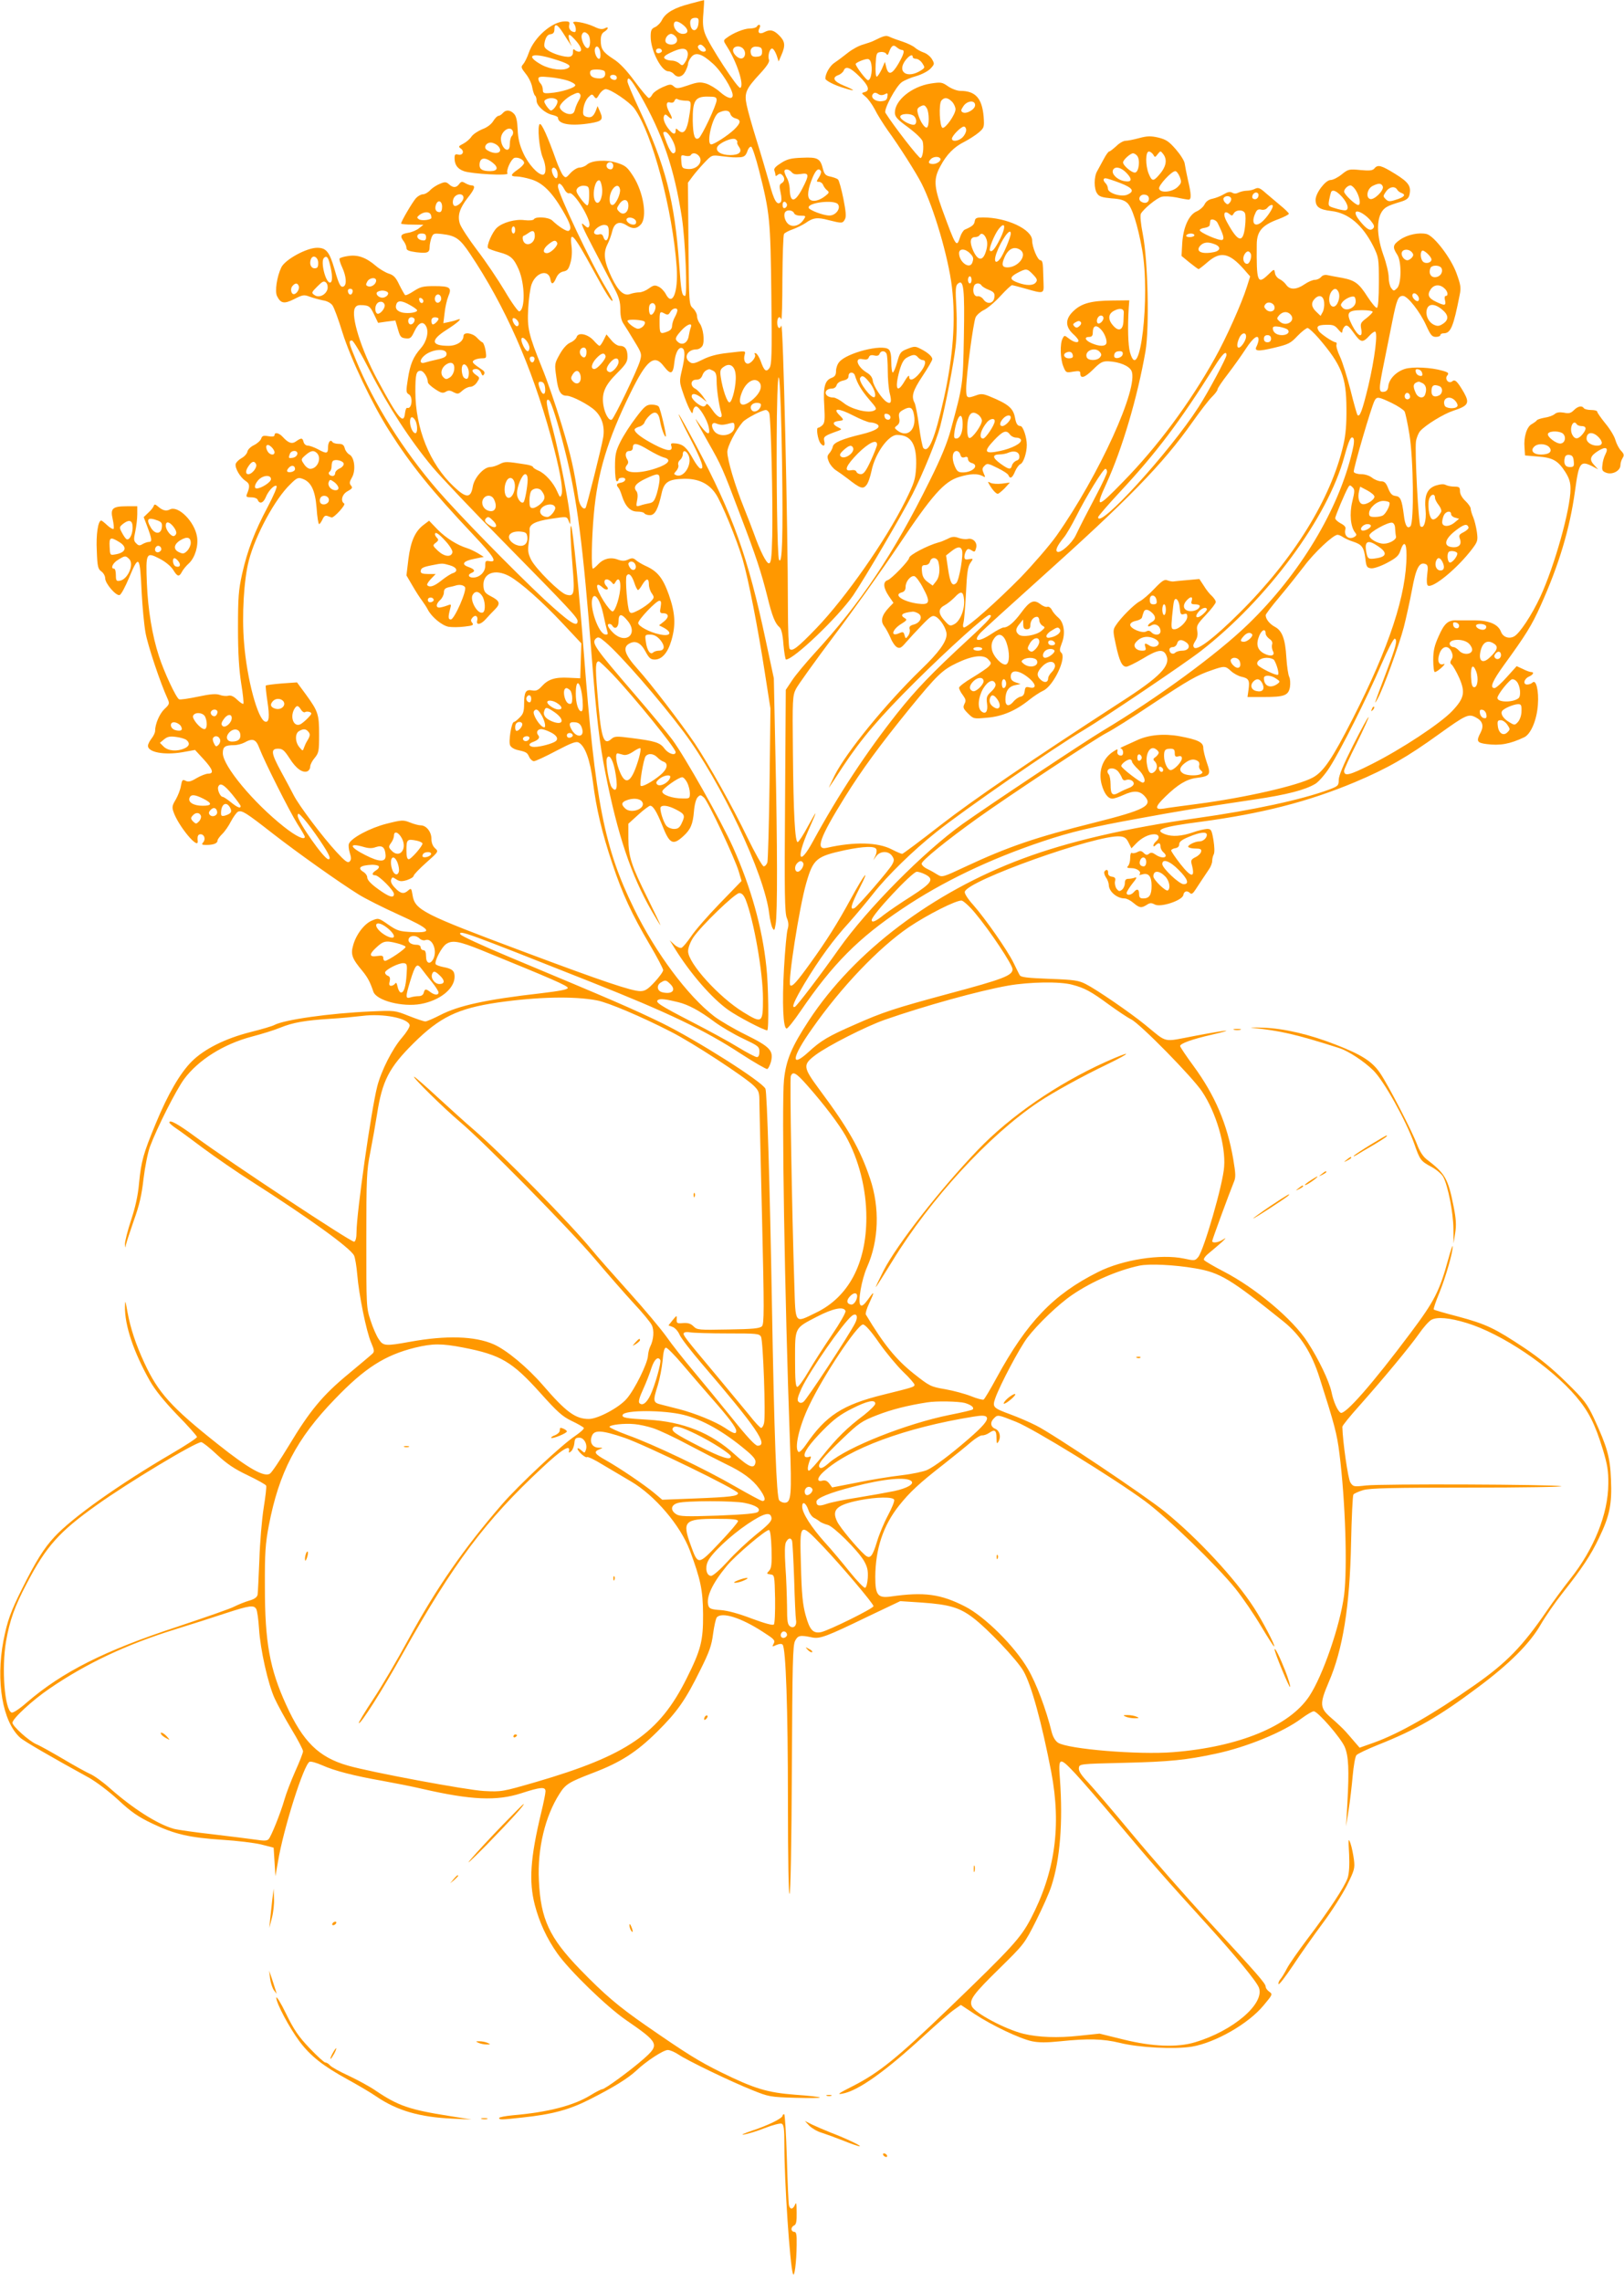 <?xml version="1.0" standalone="no"?>
<!DOCTYPE svg PUBLIC "-//W3C//DTD SVG 20010904//EN"
 "http://www.w3.org/TR/2001/REC-SVG-20010904/DTD/svg10.dtd">
<svg version="1.0" xmlns="http://www.w3.org/2000/svg"
 width="911pt" height="1280pt" viewBox="0 0 911 1280"
 preserveAspectRatio="xMidYMid meet">
<g transform="translate(0,1280) scale(0.1,-0.1)"
fill="#ff9800" stroke="none">
<path d="M3871 12779 c-87 -22 -136 -50 -157 -90 -8 -17 -26 -35 -39 -41 -21
-9 -25 -18 -25 -54 0 -77 60 -194 99 -194 10 0 24 -7 31 -15 20 -24 48 -18 65
15 8 16 15 35 15 43 0 8 8 25 18 37 24 30 59 19 120 -36 47 -41 112 -145 112
-178 0 -26 -30 -18 -71 18 -21 19 -56 40 -77 47 -34 10 -49 9 -103 -10 -56
-19 -64 -19 -79 -6 -15 14 -22 14 -63 -4 -25 -11 -51 -29 -57 -40 -6 -12 -15
-21 -20 -21 -6 0 -41 42 -79 93 -47 64 -85 104 -120 126 -59 38 -71 56 -71
105 0 25 6 40 20 48 25 16 26 32 2 19 -14 -7 -30 -5 -58 9 -51 24 -135 38
-116 19 13 -14 17 -49 5 -49 -21 1 -35 20 -30 39 4 18 1 21 -24 21 -71 0 -173
-89 -203 -177 -9 -26 -23 -54 -31 -63 -14 -15 -12 -21 15 -55 17 -21 33 -55
36 -77 4 -21 11 -41 15 -44 5 -3 9 -16 9 -29 0 -28 47 -71 90 -80 16 -4 30
-10 30 -15 0 -37 72 -49 183 -31 64 11 72 20 54 62 l-15 34 -10 -27 c-14 -33
-27 -41 -53 -33 -18 6 -21 13 -16 48 3 22 15 49 27 61 19 19 22 20 33 4 11
-14 14 -13 29 13 10 16 26 29 36 29 28 0 135 -73 161 -109 101 -141 215 -573
237 -891 9 -140 -24 -222 -61 -150 -9 17 -27 36 -41 42 -20 10 -29 8 -54 -10
-16 -12 -40 -22 -54 -22 -14 0 -36 -4 -50 -9 -35 -14 -68 15 -105 93 -41 86
-48 134 -25 182 11 21 24 57 29 79 12 46 40 57 80 31 33 -22 58 -20 80 5 37
40 15 179 -42 269 -34 53 -44 61 -90 76 -62 20 -144 15 -171 -10 -10 -9 -29
-16 -41 -16 -12 0 -35 -14 -50 -30 -26 -29 -28 -30 -43 -13 -8 10 -25 47 -38
83 -47 133 -82 210 -92 204 -15 -9 -3 -140 16 -186 21 -48 21 -98 1 -98 -28 0
-82 60 -110 122 -21 46 -29 82 -31 131 -2 48 -8 75 -20 88 -21 23 -47 25 -64
4 -7 -8 -18 -15 -24 -15 -6 0 -19 -13 -29 -29 -11 -18 -34 -36 -62 -46 -24
-10 -51 -28 -60 -41 -8 -13 -29 -31 -46 -40 -28 -14 -29 -17 -13 -28 21 -16 9
-40 -17 -33 -15 4 -19 0 -19 -20 0 -37 16 -60 52 -73 44 -16 253 -27 245 -13
-10 15 19 79 38 87 20 7 55 -10 55 -28 0 -7 -16 -24 -35 -37 -42 -29 -44 -39
-7 -39 16 0 52 -7 81 -16 64 -19 116 -70 177 -174 44 -75 53 -104 34 -115 -9
-6 -56 23 -92 58 -20 19 -93 24 -103 7 -4 -6 -26 -8 -53 -5 -51 7 -122 -13
-154 -42 -26 -23 -61 -104 -50 -115 5 -5 33 -15 62 -23 64 -17 82 -33 110 -97
35 -82 37 -224 3 -235 -6 -2 -43 49 -81 114 -39 65 -108 168 -155 229 -47 62
-90 128 -97 148 -15 46 -2 88 45 148 38 47 44 68 20 68 -8 0 -24 6 -36 13 -17
10 -22 9 -33 -5 -16 -22 -34 -23 -57 -2 -16 14 -23 15 -51 3 -18 -7 -43 -23
-55 -36 -12 -13 -30 -23 -41 -23 -10 0 -28 -10 -39 -22 -20 -23 -83 -130 -83
-142 0 -3 28 -6 63 -6 l62 -1 -24 -19 c-13 -11 -41 -23 -62 -26 -42 -7 -47
-18 -24 -48 8 -11 15 -27 15 -37 0 -13 13 -18 55 -24 63 -7 75 -3 75 30 0 13
5 36 10 51 10 25 13 26 60 21 77 -9 100 -26 157 -111 196 -293 345 -630 453
-1024 49 -179 71 -298 60 -326 -7 -19 -9 -18 -24 16 -21 50 -69 103 -106 118
-16 7 -30 16 -30 20 0 4 -17 11 -37 14 -114 18 -120 18 -151 2 -17 -9 -40 -16
-52 -16 -36 0 -90 -60 -98 -110 -11 -66 -37 -66 -107 1 -135 127 -215 327
-215 533 0 96 5 116 29 116 17 0 41 -37 41 -64 0 -7 18 -24 41 -39 33 -22 43
-24 59 -15 15 9 24 9 44 -2 24 -12 28 -11 49 8 13 12 33 22 45 22 12 0 29 11
38 26 16 24 16 26 -5 40 -27 19 -27 34 -1 34 12 0 24 -9 29 -22 6 -16 10 -18
16 -8 6 9 2 18 -11 26 -54 37 -60 43 -44 54 8 5 27 10 43 10 26 0 27 1 21 43
-4 23 -12 44 -17 46 -6 2 -20 14 -32 27 -25 27 -75 33 -75 9 0 -30 -38 -55
-84 -55 -98 0 -103 31 -12 89 65 41 97 71 60 57 -10 -4 -32 -10 -48 -13 l-29
-6 7 57 c3 32 13 74 21 94 21 49 9 57 -79 57 -63 0 -78 -4 -115 -28 -24 -16
-46 -26 -49 -22 -3 3 -18 29 -32 57 -19 41 -32 55 -59 63 -18 6 -51 25 -72 43
-56 48 -102 64 -155 56 -24 -3 -46 -10 -49 -14 -3 -4 4 -28 15 -51 22 -49 26
-94 9 -105 -17 -10 -27 6 -52 94 -29 100 -47 122 -98 122 -59 0 -180 -66 -201
-110 -25 -52 -37 -135 -24 -161 21 -42 40 -45 96 -17 49 25 55 26 89 13 20 -7
53 -16 73 -20 22 -3 44 -15 53 -28 9 -12 34 -80 56 -152 47 -150 167 -402 262
-551 121 -191 237 -335 471 -583 117 -124 138 -157 92 -149 -22 4 -24 1 -24
-25 1 -35 -31 -67 -68 -67 -27 0 -32 17 -9 26 23 9 18 21 -16 33 -44 15 -31
34 31 46 l54 11 -34 21 c-19 11 -46 24 -60 28 -55 17 -117 56 -164 103 l-49
51 -29 -22 c-49 -36 -74 -92 -87 -193 l-11 -92 34 -58 c19 -33 43 -70 54 -84
10 -14 25 -36 32 -50 21 -41 79 -89 116 -96 19 -3 59 -3 90 1 46 5 53 9 43 21
-9 11 -9 17 1 29 16 19 33 9 27 -16 -8 -28 20 -24 49 9 13 15 36 39 50 53 33
33 28 48 -22 74 -33 17 -39 26 -42 55 -6 74 63 102 145 58 62 -34 185 -143
301 -267 l103 -110 -3 -98 -3 -98 -65 3 c-76 4 -115 -8 -151 -48 -20 -22 -32
-27 -54 -23 -35 7 -45 -8 -45 -75 0 -43 -5 -58 -25 -77 -13 -14 -28 -25 -32
-25 -14 0 -32 -113 -21 -132 5 -10 21 -20 36 -24 54 -12 59 -15 70 -39 6 -14
19 -25 27 -25 9 0 65 26 125 58 88 46 113 55 127 46 36 -21 63 -97 79 -220 19
-151 51 -287 109 -459 55 -167 110 -285 209 -453 42 -71 76 -136 76 -144 0 -9
-22 -39 -48 -67 -38 -41 -54 -51 -80 -51 -48 0 -212 55 -657 222 -566 212
-608 233 -621 318 -6 37 -8 39 -24 25 -24 -22 -43 -19 -74 14 -19 19 -26 36
-22 46 6 16 8 16 29 2 19 -12 30 -13 60 -4 20 7 37 17 37 23 0 7 32 40 70 74
71 63 71 63 50 82 -13 12 -20 31 -20 53 0 39 -29 75 -60 75 -11 0 -38 7 -60
16 -38 15 -45 15 -132 -7 -91 -23 -199 -80 -211 -113 -3 -8 -1 -30 5 -50 9
-28 9 -39 -1 -49 -10 -10 -25 1 -73 53 -77 83 -212 262 -241 320 -13 25 -44
84 -70 131 -56 103 -60 129 -17 129 25 0 35 -9 65 -55 36 -57 72 -82 99 -72 9
4 16 15 16 26 0 11 11 33 25 49 23 28 25 38 25 130 0 115 -5 131 -74 226 l-50
68 -85 -6 c-47 -4 -88 -9 -90 -12 -2 -2 2 -42 9 -88 13 -86 10 -121 -13 -114
-41 13 -102 238 -118 442 -13 153 -1 356 27 462 37 142 147 346 233 428 36 36
44 39 68 30 48 -17 71 -64 79 -164 3 -50 10 -90 14 -90 4 0 12 12 19 26 8 19
16 24 29 19 9 -3 19 -7 22 -8 13 -3 81 71 71 78 -23 14 -12 54 20 70 25 14 28
19 18 31 -10 12 -9 21 5 45 23 39 15 114 -14 129 -11 6 -23 22 -26 35 -5 19
-13 25 -34 25 -16 0 -32 5 -35 10 -11 18 -25 0 -25 -31 0 -34 -8 -36 -57 -9
-21 11 -46 20 -56 20 -11 0 -21 9 -24 20 -6 24 -12 25 -41 5 -24 -18 -44 -11
-76 24 -21 23 -46 28 -46 10 0 -8 -12 -10 -35 -6 -28 5 -35 2 -40 -14 -4 -11
-22 -27 -40 -36 -19 -9 -35 -25 -37 -36 -2 -11 -16 -28 -33 -37 -16 -9 -31
-24 -33 -33 -5 -23 25 -74 54 -94 26 -16 27 -32 9 -75 -6 -15 -2 -18 24 -18
19 0 34 -6 37 -15 10 -24 31 -17 44 14 15 38 49 73 61 65 6 -3 -16 -54 -49
-117 -75 -141 -114 -244 -144 -377 -20 -91 -23 -131 -23 -305 0 -141 6 -232
18 -309 10 -60 15 -111 12 -114 -3 -3 -18 7 -35 23 -19 19 -36 26 -50 22 -11
-3 -33 -1 -48 5 -20 7 -51 5 -121 -10 -52 -11 -100 -18 -106 -15 -16 5 -87
158 -114 244 -37 113 -61 259 -67 404 -7 175 -4 180 71 141 33 -17 63 -42 76
-62 24 -40 34 -42 50 -11 6 12 24 34 40 48 33 32 53 97 44 149 -14 85 -106
176 -152 152 -21 -11 -41 -6 -67 17 -16 13 -20 14 -24 2 -3 -8 -16 -25 -31
-38 l-25 -24 18 -47 c28 -75 31 -92 12 -92 -9 0 -25 -6 -36 -12 -16 -10 -23
-10 -36 4 -14 13 -15 23 -5 67 6 29 11 72 11 96 l0 45 -58 0 c-81 0 -94 -12
-80 -72 6 -27 8 -51 5 -55 -4 -3 -20 6 -35 20 -16 15 -31 27 -34 27 -18 0 -30
-79 -25 -171 3 -88 7 -102 26 -115 11 -8 21 -25 21 -38 0 -30 62 -101 81 -94
9 3 32 47 53 97 56 134 61 127 71 -89 4 -74 13 -172 21 -218 12 -70 83 -283
125 -374 11 -25 9 -30 -19 -56 -27 -26 -52 -83 -52 -123 0 -9 -9 -28 -20 -42
-11 -14 -20 -32 -20 -41 0 -36 91 -53 192 -36 l72 13 48 -52 c52 -57 60 -81
26 -81 -12 0 -41 -11 -65 -25 -33 -20 -47 -23 -62 -15 -17 9 -20 5 -26 -28 -3
-21 -17 -56 -29 -77 -20 -33 -22 -43 -13 -69 27 -80 143 -219 136 -163 -3 26
2 37 16 37 21 0 30 -27 15 -45 -11 -13 -8 -15 18 -15 39 0 62 9 62 24 0 7 12
23 26 37 14 13 37 46 50 72 14 26 32 51 40 54 22 8 43 -5 194 -123 143 -111
370 -272 482 -342 37 -23 136 -73 220 -111 185 -84 203 -105 81 -100 -73 4
-84 7 -135 42 -54 38 -56 38 -91 23 -43 -17 -90 -79 -106 -139 -15 -51 -6 -75
52 -144 30 -37 43 -62 61 -115 16 -51 164 -89 267 -70 108 20 189 86 189 153
0 33 -14 45 -63 54 -20 4 -40 11 -43 16 -9 15 33 97 60 114 34 22 72 15 196
-35 395 -161 485 -200 485 -212 0 -9 -43 -17 -150 -30 -309 -35 -463 -69 -567
-123 -37 -19 -74 -35 -82 -35 -9 0 -50 14 -93 31 -78 31 -79 31 -213 25 -230
-10 -484 -46 -541 -76 -10 -6 -71 -24 -135 -40 -141 -36 -257 -94 -328 -164
-65 -65 -134 -183 -202 -348 -70 -169 -82 -212 -94 -335 -6 -70 -21 -136 -45
-208 -19 -58 -34 -118 -34 -133 2 -26 2 -26 6 -3 3 14 23 74 44 135 30 83 44
142 54 233 8 66 24 147 36 180 39 105 146 317 192 380 81 108 221 196 380 238
54 14 125 36 159 50 71 29 140 41 283 50 55 3 134 11 177 16 118 15 258 -13
266 -52 2 -9 -18 -41 -43 -70 -54 -62 -117 -187 -139 -274 -34 -134 -116 -710
-116 -816 0 -32 -5 -51 -13 -55 -14 -5 -701 449 -887 586 -99 73 -150 102
-150 83 0 -4 17 -19 38 -33 20 -13 89 -64 153 -112 65 -48 186 -132 271 -186
324 -207 552 -372 574 -415 6 -12 14 -60 18 -107 9 -112 51 -320 78 -382 18
-42 19 -51 7 -62 -8 -8 -69 -59 -135 -114 -143 -118 -215 -204 -334 -402 -48
-79 -95 -150 -106 -157 -32 -21 -121 29 -294 167 -260 206 -333 288 -410 454
-49 106 -78 194 -95 286 -12 67 -13 70 -14 30 -2 -105 49 -256 140 -417 30
-52 79 -113 154 -191 61 -62 110 -118 110 -123 0 -6 -64 -48 -143 -94 -297
-174 -556 -358 -656 -466 -59 -63 -105 -137 -180 -287 -67 -134 -85 -185 -107
-297 -43 -227 -5 -452 93 -542 21 -20 175 -109 386 -225 41 -23 113 -77 165
-125 73 -68 112 -95 192 -133 123 -59 207 -79 395 -91 80 -5 177 -17 215 -26
l70 -18 5 -80 5 -80 14 80 c31 187 146 550 178 562 8 3 39 -6 71 -20 69 -31
178 -59 337 -87 66 -12 169 -32 228 -46 271 -62 413 -68 550 -24 111 36 137
38 137 11 0 -11 -11 -66 -25 -123 -60 -251 -69 -382 -35 -514 26 -99 67 -188
127 -273 68 -96 274 -296 382 -371 190 -131 193 -139 99 -222 -73 -64 -215
-168 -230 -168 -6 0 -35 -15 -66 -34 -95 -58 -237 -95 -434 -112 -43 -4 -78
-11 -78 -15 0 -11 10 -11 128 2 171 18 267 44 384 104 130 66 211 116 258 160
56 53 151 115 176 115 13 0 40 -12 61 -26 50 -34 295 -152 413 -199 92 -37
100 -39 240 -43 80 -2 143 -2 139 2 -3 3 -64 10 -137 15 -158 12 -230 34 -417
126 -127 63 -190 102 -424 264 -155 108 -229 171 -368 314 -171 177 -220 281
-230 497 -9 180 35 362 116 488 34 54 53 65 191 118 152 58 242 116 356 229
114 113 160 179 244 350 49 98 62 135 70 199 6 44 15 85 21 93 28 32 135 -1
258 -81 64 -41 71 -48 61 -66 -10 -19 -9 -19 15 -8 17 7 29 8 35 2 18 -18 30
-353 30 -883 0 -331 4 -521 9 -515 6 5 11 281 13 699 3 595 5 694 18 720 16
31 27 34 98 19 42 -8 80 6 309 117 l183 87 122 -8 c154 -11 211 -28 286 -85
81 -61 247 -236 283 -299 45 -78 103 -291 156 -566 58 -305 21 -564 -115 -824
-57 -108 -104 -160 -458 -501 -290 -279 -392 -362 -539 -437 -81 -41 -93 -49
-60 -43 87 15 240 123 461 327 71 65 145 130 166 144 l38 27 77 -51 c99 -65
253 -138 322 -153 40 -8 81 -8 160 0 154 16 239 14 333 -9 108 -27 309 -37
405 -21 132 23 316 128 401 231 51 61 52 63 32 77 -11 8 -20 20 -20 28 0 18
-44 68 -319 366 -129 140 -322 360 -429 489 -107 129 -220 261 -249 292 -39
41 -53 64 -51 80 3 23 3 23 253 29 257 6 351 16 514 51 175 37 381 122 482
198 30 22 60 40 69 40 22 0 150 -147 173 -199 22 -51 26 -127 15 -321 l-7
-125 14 90 c8 50 18 136 23 192 5 56 14 109 21 117 7 8 60 33 119 57 214 85
342 158 562 323 179 133 293 248 353 353 26 45 82 126 125 180 106 134 156
209 202 306 60 124 73 190 67 327 -5 127 -21 182 -96 345 -38 80 -53 101 -154
200 -78 77 -150 136 -235 193 -167 111 -215 134 -371 176 -73 19 -136 37 -138
40 -3 3 11 45 31 93 35 86 77 230 75 262 0 9 -11 -23 -24 -70 -50 -183 -78
-237 -212 -416 -213 -285 -369 -463 -393 -448 -17 11 -40 62 -51 117 -13 60
-71 182 -134 279 -83 129 -292 304 -472 397 -56 29 -105 58 -109 64 -4 7 9 24
32 42 21 17 52 44 69 59 24 23 25 26 5 13 -26 -17 -60 -21 -60 -8 0 8 94 263
121 330 12 27 11 46 -3 130 -34 197 -102 357 -222 521 -42 57 -76 108 -76 113
0 14 66 38 175 63 143 33 98 30 -92 -6 -185 -35 -150 -43 -279 62 -86 70 -274
199 -334 229 -39 20 -65 24 -204 29 -127 5 -160 9 -166 21 -5 8 -20 40 -35 70
-33 68 -158 247 -225 323 -30 33 -50 64 -48 74 11 62 744 323 871 311 25 -2
36 -10 48 -35 l16 -32 24 25 c31 33 71 54 104 54 28 0 33 -21 10 -40 -8 -7
-15 -17 -15 -23 0 -7 4 -7 12 1 17 17 28 15 28 -7 0 -10 7 -24 15 -31 36 -30
-3 -42 -43 -14 -17 12 -26 13 -36 5 -11 -9 -18 -8 -30 4 -12 12 -20 14 -36 5
-11 -6 -25 -8 -30 -5 -6 4 -10 -8 -10 -27 0 -19 -5 -39 -12 -46 -9 -9 -5 -12
19 -12 31 0 59 -21 45 -35 -4 -4 3 -4 16 0 35 10 52 -11 52 -64 0 -52 -13 -71
-47 -71 -18 0 -23 6 -23 25 0 28 -12 32 -30 10 -15 -17 -40 -20 -40 -4 0 6 15
30 32 52 24 29 28 39 15 34 -10 -4 -27 -7 -38 -7 -13 0 -19 -7 -19 -24 0 -13
-7 -30 -16 -37 -14 -11 -18 -10 -31 6 -7 11 -11 30 -8 42 4 17 0 22 -17 25
-15 2 -22 9 -22 21 2 19 -11 23 -21 7 -3 -5 1 -20 9 -32 9 -12 16 -32 16 -43
1 -37 46 -75 89 -75 11 0 33 -11 49 -25 35 -29 44 -30 75 -11 18 12 26 12 45
2 33 -18 155 23 160 53 4 23 22 27 39 10 7 -7 16 -1 31 23 22 34 41 62 73 110
11 15 19 37 19 48 0 12 4 29 9 38 5 10 4 43 -2 80 -10 57 -13 62 -36 62 -14
-1 -51 -9 -81 -20 -61 -21 -115 -25 -154 -10 -66 25 -17 42 199 70 344 46 605
113 865 222 183 77 294 141 474 271 149 107 164 114 204 93 39 -20 47 -47 28
-85 -26 -49 -21 -58 33 -65 75 -10 131 0 211 38 37 17 71 96 77 182 6 79 -10
145 -30 125 -6 -6 -19 -11 -30 -11 -26 0 -18 32 11 45 23 10 30 25 11 25 -6 0
-27 7 -46 17 l-35 16 -55 -61 c-30 -34 -61 -62 -69 -62 -29 0 -12 40 54 131
122 168 155 221 205 333 103 229 163 430 192 640 22 163 30 174 98 140 l32
-17 -23 25 c-28 30 -22 50 24 79 42 26 59 18 40 -19 -8 -15 -16 -42 -17 -61
-4 -30 0 -35 24 -44 34 -11 77 13 77 43 0 11 5 29 12 40 10 16 9 23 -9 42 -12
13 -25 39 -31 59 -5 20 -30 62 -56 93 -25 31 -46 61 -46 66 0 6 -15 10 -34 10
-19 0 -38 5 -41 10 -10 16 -33 12 -56 -11 -17 -17 -28 -20 -56 -14 -24 4 -40
2 -52 -8 -9 -8 -34 -17 -55 -20 -22 -4 -42 -10 -45 -15 -3 -5 -16 -14 -28 -21
-28 -14 -46 -72 -41 -131 l3 -45 71 -6 c85 -6 114 -23 155 -87 22 -35 29 -58
29 -95 0 -113 -90 -434 -170 -606 -48 -103 -116 -205 -146 -221 -29 -16 -63
-4 -74 26 -16 42 -66 63 -145 64 -38 0 -85 0 -103 0 -49 2 -70 -17 -102 -90
-23 -51 -30 -80 -30 -132 0 -38 4 -68 9 -68 6 0 23 11 38 25 15 14 21 23 12
20 -27 -10 -38 16 -25 55 14 46 50 54 68 15 9 -20 9 -31 0 -45 -8 -14 -8 -21
2 -29 7 -6 26 -39 41 -72 36 -82 30 -115 -38 -187 -66 -70 -284 -214 -453
-299 -125 -63 -154 -70 -154 -37 0 8 32 78 71 155 38 78 68 143 66 146 -3 2
-41 -68 -86 -157 -54 -107 -81 -172 -81 -194 0 -33 -3 -36 -56 -56 -152 -56
-423 -115 -744 -160 -389 -55 -717 -131 -971 -226 -506 -188 -947 -521 -1201
-908 -97 -148 -128 -221 -140 -333 -14 -133 4 -1228 33 -2023 11 -311 8 -350
-30 -350 -10 0 -24 6 -30 14 -15 18 -28 361 -41 1116 -11 637 -27 1171 -36
1192 -16 39 -386 273 -579 368 -173 84 -266 124 -859 372 -148 62 -272 119
-274 127 -8 25 31 11 734 -268 431 -171 636 -269 838 -401 77 -50 145 -89 150
-87 6 2 15 20 21 41 15 62 -4 83 -141 151 -67 33 -147 80 -178 104 -149 115
-327 354 -449 603 -167 340 -218 598 -282 1438 -24 320 -62 700 -71 709 -7 8
-4 -83 8 -227 13 -155 9 -170 -35 -158 -34 8 -170 143 -197 195 -18 36 -20 52
-14 95 4 28 6 61 5 73 -3 31 31 49 116 62 94 14 92 15 103 -11 9 -23 9 -23 9
2 2 50 -60 369 -98 514 -38 140 -42 174 -21 161 12 -7 52 -134 90 -286 67
-264 100 -518 150 -1159 26 -332 43 -480 76 -645 69 -350 145 -576 260 -776
25 -43 47 -79 49 -79 1 0 -30 66 -70 147 -93 187 -110 237 -110 340 l0 82 55
50 c30 28 61 50 67 51 17 0 38 -35 68 -110 41 -105 60 -114 118 -61 41 37 54
67 60 140 3 38 12 70 21 79 14 14 17 14 35 -2 23 -21 172 -338 195 -414 l16
-54 -123 -127 c-67 -69 -139 -152 -160 -184 -22 -32 -46 -61 -54 -64 -7 -3
-26 5 -40 18 l-26 24 28 -45 c88 -142 208 -280 301 -346 52 -37 199 -114 218
-114 10 0 7 256 -5 358 -23 219 -87 446 -187 669 -66 147 -270 508 -340 603
-31 41 -124 154 -207 250 -229 266 -247 292 -223 317 13 12 20 10 54 -19 83
-70 303 -322 440 -505 208 -278 453 -797 479 -1018 4 -33 12 -69 18 -80 10
-18 12 -16 18 20 11 56 10 440 -1 950 l-9 430 -46 215 c-99 465 -182 699 -390
1091 -48 90 -92 169 -97 174 -6 6 21 -52 60 -127 69 -132 87 -184 60 -176 -7
3 -24 25 -38 50 -36 66 -57 85 -96 90 -29 3 -33 1 -28 -14 10 -33 -23 -30 -94
7 -71 37 -112 68 -112 85 0 5 11 12 25 16 13 3 27 14 30 23 3 10 16 28 30 41
30 28 50 17 58 -33 6 -38 26 -91 32 -86 5 5 -29 151 -39 167 -4 7 -22 12 -40
12 -29 0 -40 -8 -88 -72 -31 -40 -70 -101 -87 -135 -27 -54 -31 -73 -31 -143
0 -47 4 -80 10 -80 6 0 10 5 10 10 0 6 9 10 21 10 27 0 19 -24 -9 -28 -23 -4
-27 -12 -13 -28 5 -5 14 -26 20 -46 19 -59 47 -88 86 -88 19 0 37 -4 40 -10 3
-5 17 -10 31 -10 28 0 46 34 65 120 14 66 38 82 127 84 80 1 137 -26 176 -83
33 -47 120 -260 152 -369 33 -114 85 -381 124 -632 l32 -205 -5 -420 c-3 -231
-9 -430 -12 -442 -4 -13 -13 -23 -21 -23 -7 0 -48 73 -92 163 -85 176 -213
404 -294 526 -78 115 -248 337 -322 419 -72 80 -85 121 -45 142 34 19 64 4 90
-45 20 -37 29 -45 52 -45 40 0 73 38 93 106 26 88 22 155 -14 258 -34 95 -64
132 -132 162 -19 9 -43 23 -53 32 -14 12 -22 13 -43 3 -20 -9 -34 -9 -59 0
-40 15 -80 5 -109 -26 -13 -14 -26 -25 -30 -25 -10 0 -7 169 5 303 20 231 77
421 206 683 91 186 134 220 187 149 39 -50 52 -45 59 22 6 57 26 91 46 79 15
-10 14 -49 -4 -124 -14 -59 -14 -66 6 -124 11 -34 28 -76 37 -93 15 -28 17
-29 20 -7 2 12 10 22 17 22 17 0 63 -75 71 -118 11 -53 -12 -41 -64 34 -23 34
-6 1 60 -116 74 -130 80 -142 181 -410 88 -230 117 -319 152 -458 26 -107 43
-150 68 -171 10 -8 18 -41 22 -97 4 -46 11 -84 14 -84 44 0 294 240 377 360
62 91 278 459 333 568 59 116 137 308 155 379 30 117 75 349 86 444 7 55 9
145 5 219 -6 108 -5 128 9 139 32 27 38 -29 33 -299 -5 -271 -5 -269 -73 -520
-20 -74 -55 -160 -120 -290 -200 -405 -386 -683 -644 -964 -50 -55 -107 -123
-126 -152 l-36 -54 -4 -623 c-4 -519 -2 -629 10 -657 10 -24 11 -42 4 -64 -5
-17 -14 -115 -20 -218 -11 -197 -5 -338 15 -338 7 1 42 45 78 98 180 264 325
410 569 573 225 152 493 280 789 379 158 53 276 81 542 129 212 39 312 56 647
106 183 27 285 54 341 88 18 11 54 52 79 91 61 94 212 394 291 579 36 83 69
146 75 144 17 -6 8 -41 -49 -192 -68 -180 -70 -187 -47 -145 31 55 120 299
147 402 13 51 34 146 46 210 22 121 41 157 75 144 14 -5 16 -15 10 -61 -4 -33
-2 -56 4 -60 28 -17 166 97 248 205 31 41 33 48 27 94 -4 28 -13 66 -21 85 -8
18 -14 40 -14 48 0 8 -14 28 -30 43 -18 17 -30 38 -30 54 0 22 -4 26 -31 26
-17 0 -38 4 -48 9 -12 7 -31 5 -57 -3 -49 -17 -65 -56 -57 -137 6 -59 -10
-110 -29 -91 -11 11 -32 417 -25 475 3 21 14 48 24 59 30 34 131 96 186 114
83 27 92 42 60 100 -37 64 -51 78 -66 65 -21 -17 -45 13 -28 33 10 12 6 17
-26 26 -64 19 -170 24 -213 10 -49 -16 -87 -56 -92 -95 -2 -22 -9 -31 -25 -33
-30 -4 -30 12 1 164 13 66 34 168 46 229 25 125 33 145 60 145 26 0 96 -89
131 -167 24 -53 32 -63 54 -63 14 0 25 5 25 10 0 6 8 10 18 10 40 0 55 36 90
214 9 42 6 58 -18 124 -31 85 -125 208 -167 219 -43 10 -107 -3 -148 -31 -42
-29 -45 -42 -17 -85 25 -37 24 -164 -1 -188 -18 -17 -19 -17 -33 1 -8 11 -14
38 -14 61 0 22 -13 79 -30 125 -46 131 -38 239 21 270 11 7 43 18 70 26 38 11
50 20 55 39 12 49 -3 72 -79 119 -79 49 -98 54 -117 31 -10 -12 -27 -14 -79
-9 -63 6 -68 5 -105 -25 -21 -17 -49 -31 -62 -31 -28 0 -84 -73 -84 -111 0
-40 21 -55 89 -63 95 -11 174 -78 234 -196 31 -64 32 -67 32 -204 0 -90 -4
-140 -11 -143 -6 -2 -29 26 -52 61 -49 77 -71 93 -143 107 -30 5 -66 12 -80
15 -16 4 -30 0 -38 -10 -8 -9 -23 -16 -35 -16 -12 0 -38 -11 -58 -25 -45 -31
-82 -32 -102 -4 -8 12 -25 27 -38 33 -13 6 -25 22 -26 35 -4 23 -4 23 -37 -9
-61 -59 -67 -43 -65 170 1 73 30 107 123 141 31 12 57 25 57 30 0 4 -21 25
-47 46 -25 21 -63 53 -84 71 -31 28 -41 31 -58 23 -11 -6 -32 -11 -46 -11 -14
0 -35 -5 -46 -10 -13 -7 -25 -8 -37 -1 -12 7 -25 4 -47 -9 -16 -10 -45 -21
-63 -25 -22 -4 -37 -16 -45 -32 -6 -13 -25 -30 -42 -38 -45 -18 -77 -88 -83
-179 l-4 -72 45 -37 c25 -20 48 -37 51 -37 2 0 26 18 51 40 72 62 121 52 204
-42 l34 -39 -18 -57 c-29 -93 -117 -290 -180 -402 -141 -252 -322 -496 -514
-692 -147 -152 -160 -153 -95 -12 89 194 175 485 220 744 22 130 14 507 -15
655 -12 61 -16 106 -11 116 16 28 89 88 117 95 15 4 52 2 83 -4 31 -7 62 -12
68 -12 16 0 15 31 -4 110 -8 36 -16 77 -18 91 -1 15 -24 51 -49 80 -40 46 -55
56 -99 67 -44 10 -63 9 -108 -3 -30 -8 -64 -15 -76 -15 -12 0 -35 -13 -52 -30
-18 -16 -35 -30 -40 -30 -4 0 -18 -19 -30 -42 -13 -24 -29 -54 -37 -68 -19
-32 -19 -100 0 -126 11 -17 28 -22 80 -27 49 -3 72 -10 89 -26 27 -25 58 -123
83 -261 47 -260 -13 -772 -68 -577 -11 38 -14 143 -7 252 l3 40 -95 -1 c-116
-1 -171 -15 -216 -57 -48 -44 -50 -87 -6 -129 18 -16 32 -33 32 -39 0 -15 -26
-10 -53 11 -26 20 -26 20 -36 1 -16 -29 -13 -116 4 -157 14 -35 16 -36 55 -29
32 5 40 4 40 -9 0 -33 24 -26 71 20 42 42 54 48 87 47 61 -3 115 -25 129 -53
44 -91 -182 -587 -420 -925 -39 -55 -130 -160 -201 -234 -132 -134 -297 -281
-318 -281 -6 0 -8 10 -3 28 4 15 10 90 14 167 5 110 10 146 24 166 18 26 18
26 -8 22 -19 -4 -25 -1 -25 13 0 11 5 26 10 34 8 12 13 13 30 3 17 -12 20 -10
26 14 8 30 -19 57 -49 49 -10 -2 -32 0 -49 6 -24 9 -38 8 -62 -5 -17 -8 -40
-18 -51 -20 -62 -17 -165 -71 -165 -87 0 -15 -100 -119 -121 -125 -27 -9 -24
-43 7 -89 l26 -38 -25 -26 c-41 -43 -49 -76 -27 -105 10 -13 26 -43 36 -66 9
-23 25 -46 36 -52 16 -8 24 -4 51 28 18 21 58 64 89 96 50 52 59 57 78 47 27
-15 60 -68 60 -99 0 -41 -44 -102 -142 -196 -200 -194 -419 -463 -486 -595
-23 -47 -37 -77 -30 -66 7 10 42 62 76 115 106 160 206 277 406 476 187 186
397 375 416 375 24 0 2 -26 -117 -136 -207 -191 -293 -281 -399 -414 -171
-216 -329 -455 -473 -719 -78 -144 -97 -101 -26 61 53 120 53 124 -2 24 -26
-49 -52 -89 -58 -90 -15 -2 -24 156 -27 504 -3 297 -2 317 17 355 11 22 108
157 216 301 108 143 270 371 360 505 188 282 256 358 339 383 62 19 103 20
131 6 17 -10 18 -9 7 15 -9 21 -9 29 5 42 14 15 20 14 72 -12 31 -15 59 -33
62 -41 9 -23 22 -16 37 21 8 19 22 38 30 41 17 7 36 63 36 108 0 43 -21 106
-36 106 -16 0 -24 13 -30 46 -10 54 -37 77 -142 120 -36 15 -49 16 -76 6 -52
-19 -56 -16 -56 37 0 74 40 372 53 401 7 14 28 32 47 41 19 9 61 44 92 78 31
34 60 61 65 61 4 0 40 -9 78 -20 100 -29 101 -28 99 28 -1 26 -2 66 -3 90 -1
28 -5 42 -15 42 -15 0 -46 73 -46 111 0 62 -143 129 -275 129 -37 0 -44 -3
-47 -21 -3 -20 -13 -29 -57 -48 -7 -4 -19 -22 -25 -41 -20 -62 -23 -57 -102
159 -45 125 -47 169 -9 238 35 66 77 109 136 138 25 13 61 36 79 51 31 27 32
30 28 89 -9 104 -46 145 -131 145 -17 0 -47 11 -68 25 -34 24 -40 25 -99 16
-106 -17 -200 -94 -200 -163 0 -23 13 -38 75 -83 44 -33 77 -65 81 -79 8 -33
1 -89 -12 -93 -9 -3 -155 186 -197 254 -11 18 59 149 92 172 14 10 51 26 81
34 31 9 67 28 80 42 23 25 23 27 8 53 -9 15 -30 32 -46 37 -17 6 -39 18 -50
28 -10 9 -41 24 -68 33 -27 9 -59 20 -71 26 -23 11 -31 9 -94 -22 -9 -5 -35
-13 -57 -20 -23 -6 -60 -26 -84 -45 -24 -19 -57 -44 -75 -56 -27 -17 -53 -62
-53 -90 0 -11 52 -38 108 -54 64 -20 62 -13 -3 14 -59 24 -70 46 -31 60 13 5
26 17 29 25 11 28 38 17 88 -33 52 -51 61 -80 29 -88 -19 -5 -18 -6 5 -25 14
-11 37 -43 52 -71 14 -29 47 -81 72 -117 61 -83 162 -242 191 -300 68 -134
150 -412 170 -580 22 -185 7 -390 -45 -625 -51 -226 -85 -309 -115 -279 -5 5
-16 60 -24 121 -8 62 -20 121 -25 132 -20 37 -11 68 44 151 30 45 55 88 55 95
0 15 -26 38 -66 58 -29 15 -35 15 -73 0 -39 -15 -43 -21 -58 -75 -9 -32 -20
-58 -25 -58 -4 0 -8 26 -8 59 0 40 -5 63 -15 71 -37 31 -236 -20 -277 -71 -10
-11 -18 -34 -18 -50 0 -22 -6 -32 -25 -39 -38 -14 -48 -52 -41 -157 4 -75 3
-95 -10 -108 -8 -8 -20 -15 -25 -15 -12 0 -1 -69 14 -87 16 -21 28 -15 21 12
-6 26 0 30 81 59 18 7 18 8 -4 19 -32 16 -32 31 2 35 33 4 33 6 6 33 -41 41
-5 40 75 -1 42 -22 87 -40 99 -40 12 0 29 -5 37 -10 26 -16 -7 -37 -85 -56
-109 -26 -159 -47 -163 -69 -2 -11 -11 -28 -19 -37 -13 -15 -14 -22 -3 -49 7
-17 25 -38 39 -47 14 -9 44 -30 66 -47 70 -55 86 -61 105 -37 10 11 22 47 29
80 19 96 94 202 143 202 81 0 113 -54 107 -183 -4 -67 -10 -86 -61 -189 -110
-221 -334 -541 -498 -712 -105 -109 -138 -135 -151 -115 -5 8 -9 111 -9 229 0
453 -27 1611 -37 1583 -9 -24 -23 -13 -23 17 0 30 14 41 23 18 3 -7 6 95 6
227 1 132 5 245 9 252 4 7 27 19 51 27 23 9 54 24 69 34 43 31 67 34 130 17
76 -19 79 -19 92 5 8 14 5 45 -9 116 -11 54 -24 101 -30 107 -5 5 -24 12 -42
16 -27 5 -34 13 -42 41 -15 61 -29 69 -116 65 -64 -2 -86 -8 -120 -30 -29 -18
-41 -31 -37 -41 3 -9 6 -20 6 -26 0 -7 4 -7 13 1 10 8 17 7 25 -1 16 -16 15
-35 -3 -46 -13 -7 -14 -16 -6 -53 6 -25 6 -48 1 -53 -21 -21 -38 8 -64 106
-16 56 -48 166 -72 242 -24 77 -49 165 -55 195 -15 69 -5 92 76 179 37 40 53
65 49 76 -9 23 5 68 19 63 7 -2 17 -19 24 -38 l11 -34 16 37 c23 53 20 76 -13
109 -31 31 -51 35 -82 19 -27 -15 -42 -4 -29 21 11 20 -3 28 -15 9 -3 -5 -21
-10 -38 -10 -33 0 -96 -26 -131 -53 -19 -14 -19 -15 2 -48 57 -89 98 -218 75
-232 -13 -8 -178 246 -198 304 -12 33 -14 62 -9 117 3 39 5 72 3 71 -2 0 -37
-9 -78 -20z m47 -111 c-4 -42 -34 -51 -44 -14 -7 31 1 46 27 46 17 0 20 -6 17
-32z m-82 -11 c29 -25 26 -47 -6 -47 -24 0 -50 26 -50 51 0 26 23 24 56 -4z
m-678 -41 c15 -24 33 -52 40 -62 11 -17 11 -17 2 3 -5 12 -10 30 -10 40 0 14
9 9 35 -19 36 -39 45 -68 22 -68 -7 0 -18 5 -23 10 -7 7 -10 4 -10 -12 1 -14
-6 -24 -18 -26 -26 -5 -96 16 -124 37 -21 15 -22 22 -15 52 7 24 16 35 31 37
16 2 22 10 22 28 0 36 17 29 48 -20z m140 -8 c17 -17 16 -78 -2 -78 -17 0 -40
54 -32 75 7 18 18 19 34 3z m492 -13 c18 -21 5 -45 -25 -45 -14 0 -28 7 -31
15 -7 17 12 45 31 45 7 0 18 -7 25 -15z m158 -57 c16 -16 15 -28 -2 -28 -17 0
-38 24 -29 33 9 10 17 9 31 -5z m1110 -18 c19 0 14 -21 -18 -77 -35 -60 -56
-67 -68 -22 l-8 32 -18 -42 c-11 -22 -23 -41 -28 -41 -5 0 -8 30 -6 68 3 62 5
67 27 70 13 2 27 -2 32 -9 6 -10 10 -9 15 6 14 39 25 47 44 30 9 -8 22 -15 28
-15z m-1690 -18 c2 -19 -1 -32 -8 -32 -13 0 -29 40 -22 58 8 23 27 7 30 -26z
m800 26 c17 -17 15 -48 -4 -55 -21 -8 -59 30 -51 51 7 19 38 21 55 4z m107
-18 c0 -20 -6 -26 -28 -28 -18 -2 -29 2 -33 12 -11 28 4 48 33 44 22 -2 28 -8
28 -28z m-562 5 c1 -5 -6 -11 -15 -13 -11 -2 -18 3 -18 13 0 17 30 18 33 0z
m145 -13 c2 -13 -4 -35 -13 -48 -15 -24 -18 -24 -34 -10 -10 9 -28 16 -42 16
-13 0 -30 4 -37 9 -16 10 -3 22 48 44 48 21 74 17 78 -11z m-752 -33 c80 -24
102 -38 82 -50 -27 -18 -100 -9 -149 17 -96 53 -58 72 67 33z m2014 11 c0 -5
8 -10 19 -10 10 0 26 -11 35 -25 15 -23 15 -25 -6 -39 -79 -51 -140 -10 -87
58 21 26 39 34 39 16z m-236 -26 c13 -35 4 -104 -15 -104 -10 0 -69 78 -69 91
0 7 45 27 66 28 7 1 15 -6 18 -15z m-1491 -56 c7 -22 -4 -38 -28 -38 -36 0
-55 11 -55 31 0 15 7 19 39 19 23 0 41 -5 44 -12z m67 -34 c0 -9 -7 -14 -17
-12 -25 5 -28 28 -4 28 12 0 21 -6 21 -16z m-276 -16 c22 -7 41 -18 43 -25 5
-14 -80 -41 -142 -45 -35 -3 -40 0 -40 19 0 13 -6 28 -13 35 -7 7 -12 19 -12
26 0 12 12 14 63 9 34 -3 80 -12 101 -19z m405 -77 c128 -223 193 -415 236
-691 20 -132 32 -440 18 -440 -18 0 -22 22 -33 177 -26 360 -77 555 -226 874
-35 74 -64 143 -64 152 0 35 20 14 69 -72z m-334 -1 c4 -6 0 -21 -8 -33 -7
-12 -17 -34 -21 -49 -5 -21 -12 -28 -30 -28 -24 0 -56 23 -56 40 0 15 35 49
65 65 36 18 42 18 50 5z m1674 1 c9 -6 22 -6 34 0 16 9 18 7 15 -13 -2 -18
-10 -24 -34 -26 -32 -3 -61 19 -49 38 8 12 16 13 34 1z m-909 -33 c0 -26 -83
-202 -100 -213 -23 -14 -32 14 -34 97 -1 113 13 137 84 136 44 0 50 -3 50 -20z
m-893 -3 c5 -15 -22 -55 -37 -55 -4 0 -15 12 -25 26 -14 22 -15 28 -4 35 22
14 59 10 66 -6z m718 0 c27 0 30 -3 29 -30 -1 -16 -7 -56 -13 -87 -13 -60 -31
-74 -59 -46 -9 9 -12 8 -12 -5 0 -22 -13 -22 -32 1 -26 29 -40 63 -34 79 6 14
9 14 26 -2 23 -21 25 -11 5 25 -21 37 -19 63 4 55 12 -3 21 0 25 10 3 10 11
13 18 8 7 -4 26 -7 43 -8z m1495 -5 c11 -11 20 -31 20 -43 0 -29 -57 -110 -73
-104 -16 5 -22 134 -6 153 16 19 35 18 59 -6z m130 -20 c0 -24 -50 -52 -70
-40 -11 7 -10 13 4 34 21 32 66 36 66 6z m-270 -19 c13 -25 13 -98 0 -106 -11
-7 -38 32 -50 74 -7 25 -5 33 8 41 24 14 30 12 42 -9z m-1103 -30 c3 -11 16
-22 29 -25 33 -9 30 -26 -8 -63 -36 -34 -112 -83 -128 -83 -31 0 7 161 42 178
35 17 59 14 65 -7z m1031 -13 c17 -17 15 -48 -3 -48 -26 0 -75 30 -75 45 0 19
60 21 78 3z m292 -78 c0 -11 -9 -29 -20 -40 -22 -22 -60 -27 -60 -8 0 16 51
68 67 68 7 0 13 -9 13 -20z m-2543 -6 c3 -8 1 -20 -6 -27 -6 -6 -11 -26 -11
-44 0 -22 -5 -33 -15 -33 -17 0 -35 30 -35 61 0 44 53 78 67 43z m891 -43 c25
-44 29 -81 8 -81 -8 0 -23 24 -35 55 -25 66 -25 65 -8 65 7 0 23 -17 35 -39z
m368 -19 c-3 -2 1 -14 9 -25 21 -29 2 -47 -49 -47 -50 0 -82 20 -73 44 10 25
88 58 104 44 8 -6 11 -13 9 -16z m-1341 -22 c33 -37 -16 -53 -64 -21 -20 13
-5 41 22 41 13 0 32 -9 42 -20z m1463 -136 c61 -241 64 -275 69 -699 4 -337 2
-393 -11 -410 -18 -25 -30 -15 -49 40 -8 21 -20 41 -27 43 -8 3 -10 0 -5 -7 8
-14 -22 -51 -40 -51 -17 0 -25 23 -18 49 6 24 12 24 -96 11 -57 -6 -102 -18
-139 -37 -41 -21 -57 -25 -70 -16 -40 24 -17 73 35 73 12 0 27 9 34 21 13 26
4 98 -16 125 -8 11 -15 29 -15 41 0 12 -10 32 -22 43 -23 21 -23 23 -26 363
l-3 342 26 35 c14 19 44 54 67 78 41 43 41 43 95 36 62 -7 67 -8 106 -6 22 2
30 9 39 32 5 17 15 29 22 27 6 -2 26 -62 44 -133z m2211 89 c9 -17 11 -17 25
2 16 20 16 20 31 1 26 -34 16 -75 -28 -123 -28 -31 -36 -29 -53 12 -19 46 -19
125 1 125 7 0 18 -8 24 -17z m-2551 -5 c32 -32 -6 -81 -60 -76 -31 3 -33 6
-36 42 -3 37 -2 38 22 32 13 -3 28 -2 31 4 8 14 28 13 43 -2z m2461 -2 c18
-22 10 -90 -11 -94 -18 -3 -68 39 -68 57 0 14 41 51 56 51 6 0 17 -6 23 -14z
m-1106 -13 c12 -11 -14 -33 -39 -33 -26 0 -30 10 -12 28 13 13 41 16 51 5z
m-2509 -26 c34 -27 28 -47 -14 -47 -43 0 -60 10 -60 34 0 43 30 48 74 13z
m676 -17 c0 -11 -6 -20 -14 -20 -18 0 -29 16 -21 30 11 18 35 11 35 -10z
m-312 -43 c2 -15 -2 -27 -8 -27 -12 0 -30 41 -23 53 9 16 28 0 31 -26z m3193
1 c34 -36 27 -53 -19 -43 -36 8 -67 39 -59 60 10 25 47 17 78 -17z m-1880 6
c10 -12 23 -14 51 -10 48 8 49 -5 7 -85 -42 -79 -68 -77 -69 4 -1 18 -7 43
-15 57 -8 14 -14 31 -15 38 0 17 25 15 41 -4z m164 6 c3 -5 -2 -21 -11 -35
-15 -23 -15 -25 0 -25 9 0 20 -8 23 -17 4 -10 14 -24 22 -30 14 -11 13 -15 -9
-32 -34 -27 -69 -35 -87 -20 -17 15 -11 62 17 127 18 41 33 52 45 32z m2013
-32 c11 -30 10 -35 -12 -57 -30 -29 -98 -36 -104 -9 -4 18 70 98 91 98 7 0 18
-15 25 -32z m-336 -34 c73 -28 85 -47 42 -66 -33 -15 -109 8 -109 34 0 10 -6
23 -13 30 -15 15 -15 28 0 28 7 0 43 -12 80 -26z m-2904 -35 c3 -52 -20 -95
-38 -69 -21 31 -3 126 23 118 6 -3 13 -24 15 -49z m-213 1 c9 -18 21 -27 29
-24 26 10 124 -150 112 -183 -6 -14 -10 -13 -33 8 -20 18 -6 -16 57 -136 46
-88 99 -189 117 -224 26 -49 33 -76 33 -118 0 -37 6 -63 19 -81 10 -15 37 -58
60 -97 41 -67 42 -71 31 -110 -15 -52 -144 -320 -158 -329 -15 -9 -39 31 -47
80 -11 68 8 112 75 179 51 51 60 65 60 95 0 41 -14 60 -44 60 -12 0 -33 14
-47 32 l-27 32 -16 -32 c-9 -18 -19 -32 -23 -32 -4 0 -18 13 -32 29 -33 37
-87 49 -96 21 -3 -10 -19 -25 -36 -32 -19 -8 -41 -33 -59 -65 -29 -52 -30 -54
-19 -130 10 -78 24 -103 58 -103 29 0 126 -51 159 -83 39 -37 55 -90 46 -149
-7 -48 -93 -390 -99 -397 -13 -13 -34 14 -40 51 -25 167 -41 239 -94 414 -33
110 -83 254 -111 322 -75 186 -83 220 -77 331 3 53 11 114 19 136 25 69 97 87
106 26 5 -30 17 -26 32 10 9 20 22 32 40 36 23 4 30 13 40 49 8 26 10 64 6 94
-12 93 12 66 119 -130 71 -131 104 -184 111 -177 3 2 -13 33 -35 69 -84 138
-271 533 -271 572 0 26 18 18 35 -14z m4592 14 c8 -22 -50 -79 -72 -70 -25 9
-15 58 15 73 34 17 49 16 57 -3z m-4452 -51 c0 -29 -4 -54 -10 -55 -5 -1 -23
17 -39 40 -25 35 -27 44 -16 57 8 9 25 15 39 13 24 -3 26 -6 26 -55z m173 35
c5 -25 -25 -88 -42 -88 -11 0 -16 10 -16 33 0 56 49 102 58 55z m4126 -3 c23
-35 32 -85 15 -85 -16 0 -79 60 -79 75 0 15 21 35 36 35 6 0 19 -11 28 -25z
m233 2 c4 -8 16 -17 26 -20 26 -10 13 -24 -34 -38 -34 -11 -42 -10 -56 4 -15
15 -15 18 1 41 18 28 50 34 63 13z m-308 -42 c34 -39 41 -75 15 -75 -9 0 -34
5 -55 12 -38 11 -39 12 -33 47 4 20 9 39 11 44 9 16 32 5 62 -28z m-469 11 c0
-18 -16 -29 -30 -21 -13 8 -1 35 16 35 8 0 14 -6 14 -14z m-4460 -15 c0 -21
-38 -54 -52 -45 -12 8 -10 38 4 52 19 19 48 15 48 -7z m3845 -6 c0 -22 -22
-30 -44 -16 -21 14 -5 43 21 39 15 -2 23 -10 23 -23z m460 5 c4 -6 1 -18 -6
-26 -11 -13 -14 -13 -27 0 -8 8 -11 19 -8 25 9 14 33 14 41 1z m-3380 -44 c0
-38 -28 -57 -51 -34 -16 16 -16 19 0 43 23 34 51 29 51 -9z m-1045 -6 c0 -19
-5 -30 -14 -30 -20 0 -29 16 -21 40 10 32 35 25 35 -10z m1935 10 c0 -7 -6
-15 -12 -17 -8 -3 -13 4 -13 17 0 13 5 20 13 18 6 -3 12 -11 12 -18z m285 5
c19 -23 -12 -65 -48 -64 -34 0 -114 31 -116 44 -4 29 142 46 164 20z m2440
-11 c0 -12 -24 -51 -48 -76 -47 -51 -79 -27 -50 36 8 19 16 24 33 20 13 -3 27
1 34 10 13 16 31 22 31 10z m-2686 -39 c3 -9 18 -15 37 -15 30 0 31 -1 17 -22
-23 -35 -63 -46 -88 -23 -19 18 -27 55 -13 68 12 12 41 7 47 -8z m2530 -2 c4
-9 4 -43 0 -75 -11 -95 -39 -88 -101 26 -25 43 -17 70 13 46 14 -12 17 -12 25
3 13 22 55 22 63 0z m709 -46 c17 -21 18 -30 9 -39 -16 -16 -36 -4 -75 44 -36
45 -28 66 15 41 17 -10 40 -30 51 -46z m-5276 38 c3 -9 4 -18 2 -20 -11 -10
-56 -14 -69 -5 -13 9 -12 12 4 25 26 19 55 19 63 0z m1151 -37 c2 -12 -3 -18
-16 -18 -22 0 -46 23 -35 34 13 13 48 1 51 -16z m3262 -8 c33 -67 40 -91 26
-96 -16 -6 -126 41 -126 55 0 5 12 11 28 13 15 2 28 9 28 16 1 6 2 17 3 23 2
15 32 7 41 -11z m-3415 -54 c0 -43 -19 -60 -30 -26 -5 15 -12 19 -25 15 -10
-3 -22 0 -26 6 -10 17 34 51 60 47 17 -2 21 -10 21 -42z m2196 -34 c-30 -60
-47 -79 -58 -68 -8 8 25 90 49 121 37 47 42 13 9 -53z m-2721 48 c0 -11 -4
-20 -10 -20 -5 0 -10 9 -10 20 0 11 5 20 10 20 6 0 10 -9 10 -20z m110 -34 c0
-45 -53 -64 -66 -24 -4 12 -2 24 3 25 6 2 19 10 29 17 23 17 34 12 34 -18z
m2670 14 c0 -20 -42 -120 -60 -142 -25 -32 -37 -15 -21 30 27 75 81 151 81
112z m-3280 -21 c0 -15 -5 -20 -22 -17 -34 5 -37 38 -4 38 20 0 26 -5 26 -21z
m3144 -12 c6 -17 5 -40 -3 -66 -17 -57 -45 -56 -72 3 -21 48 -17 76 11 76 11
0 22 5 25 11 11 16 29 5 39 -24z m1166 23 c0 -5 -12 -10 -26 -10 -14 0 -23 4
-19 10 3 6 15 10 26 10 10 0 19 -4 19 -10z m-3575 -41 c9 -14 -34 -59 -57 -59
-26 0 -22 25 8 49 30 24 40 26 49 10z m3689 -9 c37 -14 33 -38 -8 -45 -68 -13
-103 6 -71 39 19 18 43 20 79 6z m-1089 -33 c39 -29 -13 -97 -74 -97 -29 0
-34 15 -17 54 21 51 56 68 91 43z m-285 -17 c21 -21 23 -29 14 -54 -15 -39
-74 4 -74 54 0 26 33 27 60 0z m2480 5 c10 -12 10 -18 0 -30 -7 -8 -18 -15
-25 -15 -19 0 -38 28 -31 45 7 19 40 19 56 0z m110 -41 c0 -17 -30 -26 -46
-13 -15 12 -19 51 -7 62 8 9 53 -32 53 -49z m-1015 35 c10 -16 -4 -59 -19 -59
-19 0 -28 28 -16 51 12 21 25 25 35 8z m-5230 -54 c0 -23 -4 -30 -20 -30 -21
0 -31 25 -21 51 11 28 41 12 41 -21z m64 -2 c17 -63 18 -108 2 -108 -25 0 -54
118 -34 138 14 14 23 6 32 -30z m6238 -29 c9 -24 -10 -49 -38 -49 -24 0 -36
23 -25 51 7 19 55 18 63 -2z m-2292 -34 c23 -24 26 -32 15 -45 -15 -18 -52
-18 -99 -1 -48 17 -49 31 -4 55 50 26 54 26 88 -9z m-345 -30 c0 -11 -4 -20
-10 -20 -5 0 -10 9 -10 20 0 11 5 20 10 20 6 0 10 -9 10 -20z m-3340 -4 c0
-20 -27 -39 -45 -32 -13 4 -14 10 -5 26 12 23 50 27 50 6z m-273 -48 c-9 -33
-49 -51 -73 -33 -18 12 -17 15 16 48 29 29 37 33 49 22 8 -8 11 -23 8 -37z
m-161 17 c6 -16 -12 -45 -28 -45 -15 0 -21 30 -8 45 16 19 29 19 36 0z m3830
4 c3 -6 22 -18 41 -25 29 -12 34 -19 31 -42 -4 -35 -40 -42 -61 -12 -8 12 -23
20 -33 18 -20 -3 -31 29 -20 58 6 17 32 19 42 3z m2596 -16 c20 -17 24 -43 8
-43 -6 0 -8 -11 -4 -25 7 -30 -2 -31 -50 -8 -43 20 -51 39 -31 69 18 28 51 31
77 7z m-6124 -20 c-4 -22 -22 -20 -26 1 -2 10 3 16 13 16 10 0 15 -7 13 -17z
m5530 0 c14 -28 -5 -83 -28 -83 -27 0 -32 58 -9 87 15 18 27 16 37 -4z m-5332
-4 c7 -11 -12 -29 -31 -29 -19 0 -38 18 -31 29 4 6 18 11 31 11 13 0 27 -5 31
-11z m5784 -35 c0 -18 -14 -18 -30 1 -16 19 -3 40 16 24 8 -6 14 -18 14 -25z
m-5485 0 c0 -10 -8 -20 -17 -22 -18 -3 -26 27 -11 42 12 11 28 0 28 -20z
m4953 -21 c2 -18 -2 -42 -8 -53 l-12 -22 -24 23 c-28 26 -31 51 -8 74 25 25
49 15 52 -22z m177 6 c0 -34 -50 -58 -73 -36 -13 14 -13 18 -1 33 15 18 49 34
64 30 6 -1 10 -13 10 -27z m-5230 3 c0 -18 -20 -15 -23 4 -3 10 1 15 10 12 7
-3 13 -10 13 -16z m-217 -23 c3 -17 -22 -49 -38 -49 -14 0 -20 31 -9 51 12 23
42 21 47 -2z m143 -1 c22 -12 39 -25 39 -29 0 -12 -46 -19 -80 -13 -33 7 -46
24 -36 49 8 21 32 19 77 -7z m4849 -14 c0 -22 -29 -29 -47 -11 -13 13 -14 19
-4 31 16 19 51 5 51 -20z m-3474 12 c7 -18 -14 -58 -27 -51 -10 7 -12 48 -2
58 11 11 23 8 29 -7z m-1578 -49 l23 -48 48 7 49 6 14 -48 c12 -43 17 -49 43
-52 27 -3 32 2 50 40 23 49 48 59 65 28 17 -31 4 -85 -29 -123 -43 -49 -60
-89 -73 -173 -11 -69 -10 -77 5 -86 26 -14 17 -86 -9 -76 -5 1 -10 -12 -12
-29 -7 -69 -38 -31 -155 187 -91 168 -150 357 -126 402 8 15 19 18 47 16 33
-3 39 -8 60 -51z m5991 27 c38 -31 39 -58 6 -80 -21 -14 -31 -15 -51 -6 -31
15 -49 53 -40 86 9 34 44 34 85 0z m-4289 -6 c-1 -7 -7 -24 -15 -38 -8 -14
-14 -35 -15 -48 0 -15 -9 -26 -26 -32 -41 -16 -44 -13 -44 50 0 64 1 66 30 50
15 -8 21 -6 30 10 12 22 40 27 40 8z m2504 -11 c0 -9 -1 -33 -2 -52 -3 -48
-28 -57 -59 -20 -29 33 -27 65 7 82 32 17 55 12 54 -10z m1396 4 c0 -5 -16
-21 -35 -36 -32 -24 -35 -30 -29 -61 10 -54 -18 -43 -51 21 -36 71 -27 85 56
85 33 0 59 -4 59 -9z m-459 -17 c29 -35 -27 -70 -62 -38 -18 16 -18 18 -3 36
21 22 47 23 65 2z m-1051 -18 c0 -18 -26 -40 -34 -27 -9 14 4 41 20 41 8 0 14
-6 14 -14z m-3867 -2 c9 -10 -4 -34 -19 -34 -8 0 -14 9 -14 20 0 19 19 27 33
14z m137 -2 c0 -10 -22 -32 -32 -32 -4 0 -8 9 -8 20 0 13 7 20 20 20 11 0 20
-4 20 -8z m450 -28 c0 -8 -4 -14 -10 -14 -12 0 -31 35 -23 44 9 8 33 -14 33
-30z m707 10 c6 -18 -26 -44 -45 -37 -21 7 -52 33 -52 43 0 12 93 6 97 -6z
m2447 -3 c3 -5 -1 -14 -10 -21 -11 -10 -18 -10 -27 -1 -9 9 -9 14 3 21 19 12
27 12 34 1z m-2189 -28 c-4 -10 -9 -33 -12 -50 -6 -36 -35 -52 -58 -33 -21 17
-19 25 16 65 33 37 66 48 54 18z m3632 -11 c17 -20 23 -23 23 -11 0 9 7 22 14
29 12 9 21 3 51 -39 39 -54 49 -56 89 -12 11 12 24 21 29 21 18 0 -1 -150 -37
-304 -34 -140 -48 -178 -61 -164 -3 3 -21 66 -39 139 -19 74 -45 158 -59 188
-14 29 -23 60 -20 67 3 8 0 14 -5 14 -14 0 -84 47 -94 63 -16 25 -7 34 40 35
40 1 50 -3 69 -26z m-1332 1 c21 -21 37 -63 31 -80 -7 -17 -38 -17 -81 1 -38
16 -46 36 -15 36 14 0 20 7 20 23 0 40 18 48 45 20z m1048 -2 c15 -15 -2 -31
-32 -31 -30 0 -51 16 -51 38 0 11 9 13 37 9 20 -4 41 -11 46 -16z m174 -48
c129 -151 155 -217 156 -393 1 -88 -4 -149 -17 -205 -69 -302 -280 -643 -585
-945 -138 -137 -234 -211 -252 -193 -8 8 -6 18 6 37 12 18 15 36 11 58 -5 28
0 37 49 89 30 32 55 64 55 72 0 8 -10 22 -21 33 -12 10 -33 36 -46 58 l-25 38
-66 -6 c-37 -3 -74 -7 -82 -8 -8 0 -23 3 -33 7 -15 6 -30 -4 -71 -47 -28 -30
-65 -62 -82 -71 -31 -16 -109 -94 -136 -137 -15 -23 -15 -32 1 -105 20 -93 35
-125 59 -125 9 0 51 21 92 45 85 52 115 56 132 20 27 -59 -33 -121 -259 -266
-493 -320 -822 -544 -1006 -687 -114 -89 -212 -162 -216 -162 -5 0 -31 11 -58
25 -79 41 -211 44 -365 9 -66 -15 -40 57 101 284 97 156 198 293 361 494 156
191 186 220 268 259 88 42 150 49 176 20 18 -20 18 -22 3 -39 -9 -10 -51 -38
-92 -63 -41 -24 -75 -50 -75 -57 0 -7 9 -26 21 -41 17 -24 19 -32 9 -50 -9
-19 -7 -26 20 -53 31 -31 32 -31 108 -24 85 7 162 40 238 102 23 18 57 41 77
50 57 27 131 183 101 212 -11 10 -11 19 2 53 22 54 13 117 -19 144 -13 11 -30
30 -36 43 -7 13 -18 21 -26 18 -8 -3 -25 4 -39 15 -36 28 -59 18 -106 -46 -42
-57 -75 -85 -100 -85 -8 0 -39 -16 -67 -35 -75 -50 -110 -45 -60 8 12 13 157
145 322 293 503 451 697 649 864 886 44 62 93 126 110 142 17 17 31 35 31 42
0 6 26 45 58 86 32 42 77 105 101 142 41 63 71 84 71 50 0 -8 -5 -24 -10 -35
-17 -30 6 -32 101 -9 75 18 89 24 127 65 24 25 50 45 57 45 7 0 35 -26 62 -57z
m-407 9 c0 -21 -27 -62 -41 -62 -12 0 -11 24 3 55 13 29 38 34 38 7z m140 -12
c0 -13 -7 -20 -20 -20 -13 0 -20 7 -20 20 0 13 7 20 20 20 13 0 20 -7 20 -20z
m-4160 -51 c0 -10 -4 -19 -10 -19 -14 0 -42 59 -34 72 9 15 44 -27 44 -53z
m-894 -131 c103 -201 226 -389 350 -538 49 -58 228 -247 399 -420 367 -373
415 -424 415 -444 0 -39 -47 -7 -187 122 -177 166 -483 479 -598 612 -195 226
-358 486 -459 732 -40 96 -42 108 -22 108 8 0 52 -74 102 -172z m1214 108 c0
-31 -14 -40 -30 -21 -15 18 -6 45 15 45 9 0 15 -9 15 -24z m-785 -11 c0 -15
-11 -22 -50 -31 -27 -6 -60 -14 -72 -18 -29 -9 -31 14 -4 38 42 38 126 45 126
11z m3665 10 c10 -12 10 -18 0 -30 -17 -20 -66 -19 -74 1 -14 37 48 61 74 29z
m-1196 -11 c3 -9 6 -52 6 -95 0 -44 5 -100 11 -125 13 -49 7 -64 -18 -48 -26
17 -74 89 -77 118 -2 18 -13 34 -34 46 -54 33 -71 86 -23 75 21 -4 30 -2 35
11 4 11 13 14 30 10 16 -4 26 -1 30 9 7 20 32 19 40 -1z m1044 -7 c3 -12 -4
-17 -22 -17 -27 0 -37 24 -13 33 19 8 32 2 35 -16z m280 6 c-4 -22 -48 -31
-48 -10 0 19 10 27 32 27 13 0 18 -6 16 -17z m-2901 -10 c5 -14 -45 -73 -63
-73 -23 0 -16 32 13 62 27 28 43 32 50 11z m3483 5 c0 -16 -103 -209 -157
-292 -162 -252 -563 -691 -563 -617 0 5 55 69 122 141 204 219 337 395 531
704 44 71 67 92 67 64z m-1730 -13 c7 -8 19 -15 26 -15 23 0 16 -33 -17 -73
-32 -39 -59 -48 -59 -19 0 10 -9 1 -23 -22 -45 -79 -60 -50 -31 56 13 44 24
63 43 73 34 18 46 18 61 0z m-2152 -12 c-4 -22 -22 -20 -26 1 -2 10 3 16 13
16 10 0 15 -7 13 -17z m472 -13 c0 -23 -36 -63 -52 -57 -20 6 -19 23 2 50 25
32 50 35 50 7z m-922 -43 c-2 -17 -12 -36 -24 -44 -19 -12 -24 -12 -37 1 -19
19 -12 52 15 71 30 20 50 8 46 -28z m82 -17 c0 -33 -9 -43 -27 -29 -13 12 -18
61 -6 72 12 12 33 -15 33 -43z m1497 -16 c4 -50 -18 -146 -34 -151 -13 -5 -40
74 -50 143 -5 35 -2 44 18 57 34 24 63 3 66 -49z m-126 26 c15 -8 19 -22 19
-58 0 -46 13 -135 26 -179 11 -39 -21 -27 -51 19 -16 24 -30 37 -33 30 -2 -6
-9 -12 -16 -12 -20 0 -66 39 -66 56 0 21 23 17 56 -8 l29 -23 -23 33 c-13 17
-32 37 -43 42 -29 16 -25 50 6 50 18 0 28 7 35 24 7 20 19 30 38 35 2 1 12 -4
23 -9z m3977 -14 c3 -13 -1 -17 -14 -14 -11 2 -20 11 -22 22 -3 13 1 17 14 14
11 -2 20 -11 22 -22z m-4722 -10 c10 -42 -20 -63 -45 -32 -9 11 -9 19 1 35 17
28 36 26 44 -3z m1540 -3 c14 -46 36 -82 79 -133 45 -52 46 -55 26 -64 -34
-15 -127 9 -169 44 -20 16 -46 30 -57 30 -30 0 -49 16 -42 34 4 9 17 16 31 16
15 0 25 7 29 19 3 11 17 22 36 26 22 5 31 12 31 26 0 24 29 25 36 2z m-409
-488 c6 -420 1 -577 -17 -545 -10 18 -16 477 -12 805 6 383 21 239 29 -260z
m487 454 c27 -31 43 -75 32 -86 -15 -15 -93 87 -81 107 10 17 22 12 49 -21z
m-614 -4 c18 -22 5 -59 -35 -94 -61 -53 -92 -36 -64 36 23 61 72 90 99 58z
m-1202 -33 c4 -38 -14 -43 -28 -6 -14 36 -12 46 8 42 11 -2 18 -14 20 -36z
m4923 28 c19 -11 24 -35 13 -64 -9 -24 -39 -19 -52 9 -19 41 -15 56 16 64 2 1
12 -4 23 -9z m93 -16 c21 -8 20 -41 -1 -52 -26 -13 -43 -4 -43 22 0 34 12 42
44 30z m-164 -60 c0 -8 -7 -14 -15 -14 -15 0 -21 21 -9 33 10 9 24 -2 24 -19z
m-104 -34 c35 -17 68 -39 73 -48 5 -9 17 -66 27 -127 23 -137 27 -496 6 -517
-17 -17 -30 3 -37 62 -11 87 -19 105 -47 108 -19 2 -29 13 -41 43 -12 31 -21
39 -40 39 -13 0 -36 9 -50 20 -15 12 -40 20 -61 20 -21 0 -39 6 -42 13 -4 13
98 364 117 400 13 23 21 22 95 -13z m358 11 c10 -11 15 -25 11 -30 -10 -17
-65 -13 -71 4 -16 42 29 61 60 26z m-3896 -27 c-5 -25 -35 -41 -49 -27 -18 18
-3 43 26 43 19 0 26 -5 23 -16z m856 -37 c24 -89 -29 -149 -90 -102 -18 14
-18 16 -1 29 12 9 15 22 11 42 -4 24 -1 32 23 45 34 19 49 15 57 -14z m-809
-4 c10 -24 21 -498 17 -690 -3 -125 -7 -153 -19 -153 -14 0 -49 69 -83 165
-10 28 -36 95 -58 150 -49 121 -92 266 -92 310 0 31 48 123 87 168 18 20 108
67 129 67 7 0 15 -8 19 -17z m1193 -40 c4 -23 -55 -106 -71 -100 -8 3 -12 25
-11 62 2 69 23 95 58 71 12 -7 22 -22 24 -33z m-513 17 c0 -22 -29 -18 -33 3
-3 14 1 18 15 15 10 -2 18 -10 18 -18z m405 -41 c0 -47 -15 -79 -36 -79 -13 0
-14 8 -9 43 16 92 45 115 45 36z m270 39 c0 -16 -31 -48 -47 -48 -18 0 -16 20
4 42 18 20 43 24 43 6z m-3340 -17 c13 -25 13 -71 0 -71 -14 0 -30 35 -30 64
0 31 15 34 30 7z m3250 -3 c0 -22 -51 -98 -65 -98 -27 0 -14 50 23 93 17 19
42 23 42 5z m-1530 -21 c8 0 27 3 43 8 24 6 27 5 27 -19 0 -49 -87 -66 -116
-21 -18 28 -10 50 15 39 9 -4 23 -7 31 -7z m4795 3 c3 -5 15 -10 25 -10 29 0
32 -15 9 -44 -25 -31 -44 -33 -59 -5 -19 35 5 91 25 59z m-3180 -57 c7 -10 23
-18 36 -18 12 0 24 -5 26 -12 7 -19 -51 -49 -118 -63 -86 -18 -94 -5 -34 59
51 54 70 61 90 34z m3105 2 c17 -20 8 -50 -15 -53 -25 -3 -81 41 -71 56 10 17
71 15 86 -3z m199 -19 c25 -27 21 -46 -10 -46 -31 0 -59 19 -59 39 0 39 36 42
69 7z m-1383 -77 c-76 -327 -295 -691 -585 -971 -172 -167 -512 -416 -816
-598 -108 -65 -637 -417 -785 -522 -218 -156 -536 -477 -694 -701 -100 -142
-236 -321 -247 -325 -22 -9 -4 33 54 131 84 139 161 245 250 342 39 44 102
119 138 165 77 98 220 238 352 343 154 123 658 472 827 572 114 68 562 370
655 442 374 290 713 749 806 1091 26 93 37 118 50 105 7 -7 5 -33 -5 -74z
m-2666 37 c0 -7 -16 -48 -35 -90 -27 -58 -40 -76 -56 -76 -11 0 -22 6 -25 14
-3 8 -15 11 -30 8 -43 -8 -28 27 39 95 61 60 107 82 107 49z m-3380 -43 c0
-20 -28 -16 -40 7 -16 30 -2 45 21 24 10 -9 19 -23 19 -31z m2098 13 c32 -19
70 -38 85 -42 47 -11 29 -37 -43 -61 -108 -37 -200 -26 -162 20 7 8 7 18 2 27
-17 26 -11 50 10 50 13 0 20 7 20 20 0 29 24 25 88 -14z m5056 11 c14 -22 -6
-37 -50 -37 -42 0 -61 22 -38 44 21 22 73 17 88 -7z m-3910 4 c17 -27 -46 -73
-68 -51 -8 8 -3 18 17 36 30 26 42 29 51 15z m-3116 -38 c-2 -10 -13 -19 -26
-21 -24 -4 -25 -2 -16 22 9 23 46 21 42 -1z m110 5 c28 -28 3 -88 -38 -88 -10
0 -26 12 -35 27 -18 26 -17 27 9 50 30 26 46 29 64 11z m2083 -9 c26 -49 -23
-132 -67 -115 -16 6 -15 8 0 25 9 10 14 25 11 33 -3 8 1 21 10 28 8 7 15 21
15 31 0 25 17 24 31 -2z m1526 1 c4 -15 11 -19 24 -15 13 5 19 1 19 -10 0 -9
9 -19 20 -22 46 -12 8 -53 -49 -53 -26 0 -33 6 -46 37 -18 43 -12 83 11 83 9
0 18 -9 21 -20z m331 -7 c2 -14 -3 -23 -16 -27 -11 -4 -22 -16 -25 -26 -7 -27
-17 -25 -66 10 -45 33 -46 50 -3 51 15 0 36 4 47 9 32 14 60 7 63 -17z m3110
-30 c3 -29 0 -33 -22 -33 -26 0 -36 19 -28 53 3 12 12 17 26 15 16 -2 22 -11
24 -35z m-6900 -14 c1 -9 -8 -20 -23 -27 -14 -6 -25 -18 -25 -27 0 -8 -6 -15
-14 -15 -19 0 -29 17 -16 25 5 3 10 16 10 29 0 12 3 26 7 30 13 12 58 2 61
-15z m-491 -4 c6 -18 -23 -55 -44 -55 -17 0 -17 20 3 48 18 26 32 28 41 7z
m218 -26 c0 -8 -10 -15 -22 -17 -25 -4 -30 7 -11 26 15 15 33 10 33 -9z m4555
-16 c0 -10 -27 -67 -59 -128 -61 -116 -86 -165 -117 -229 -21 -44 -86 -102
-103 -91 -13 7 0 35 36 79 14 16 45 70 70 119 56 112 151 267 164 267 5 0 9
-8 9 -17z m-3250 -45 c-1 -40 -15 -116 -23 -125 -13 -12 -37 20 -37 48 0 40
29 109 46 109 9 0 14 -11 14 -32z m740 4 c0 -16 -7 -51 -15 -79 -13 -42 -20
-52 -43 -56 -15 -3 -38 -8 -51 -13 -23 -7 -24 -6 -17 30 5 24 3 43 -5 52 -18
22 -3 43 53 69 68 32 78 31 78 -3z m-2180 0 c0 -17 -55 -52 -80 -52 -17 0 -11
25 10 48 26 27 70 30 70 4z m1368 -30 c4 -44 -23 -88 -44 -71 -17 14 -18 62
-3 90 16 31 43 20 47 -19z m-990 -16 c2 -10 -3 -16 -16 -16 -25 0 -46 25 -38
46 6 15 9 15 29 1 12 -8 23 -22 25 -31z m5688 -79 c-17 -68 -10 -143 16 -175
9 -10 8 -16 -3 -23 -31 -20 -62 4 -52 42 4 12 -5 22 -26 33 -17 9 -31 22 -31
29 0 12 58 150 74 175 7 12 11 11 23 -1 13 -13 13 -22 -1 -80z m124 27 c0 -18
-45 -47 -67 -42 -20 4 -28 37 -19 74 l6 24 40 -21 c22 -12 40 -27 40 -35z
m-4673 34 c24 -31 23 -49 -4 -74 -14 -13 -34 -24 -44 -24 -16 0 -19 8 -19 43
0 24 5 48 12 55 16 16 43 15 55 0z m5013 -42 c0 -7 9 -25 21 -40 11 -14 17
-31 13 -38 -16 -29 -37 -46 -49 -41 -19 7 -30 89 -16 119 11 25 31 25 31 0z
m-6205 -11 c0 -21 -31 -33 -46 -18 -5 5 -7 17 -3 27 9 24 49 17 49 -9z m925 6
c23 -44 8 -78 -30 -66 -29 9 -43 40 -30 65 14 25 46 26 60 1z m5024 -20 c7
-11 -18 -61 -36 -72 -7 -5 -28 -9 -45 -9 -27 0 -33 4 -33 20 0 31 44 70 79 70
16 0 32 -4 35 -9z m-4680 -26 c6 -15 -26 -55 -43 -55 -23 0 -41 14 -41 31 0
34 72 55 84 24z m5026 -39 c0 -7 10 -17 23 -20 l22 -6 -24 -20 c-32 -27 -71
-27 -71 1 0 11 5 29 10 40 12 22 40 26 40 5z m-5371 -40 c28 -30 11 -45 -24
-22 -25 17 -30 27 -18 39 11 11 18 8 42 -17z m-1884 4 c21 -8 26 -16 23 -38
-4 -39 -38 -41 -61 -3 -30 50 -18 62 38 41z m-141 -43 c-1 -38 -20 -71 -35
-61 -5 3 -16 19 -25 36 -16 30 -15 32 7 50 36 27 54 19 53 -25z m227 11 c21
-27 24 -44 7 -54 -14 -9 -48 31 -48 57 0 26 18 24 41 -3z m6855 -13 c1 -17 3
-36 5 -44 5 -17 -36 -41 -69 -41 -35 0 -84 29 -80 48 4 19 104 74 127 70 10
-2 17 -15 17 -33z m-136 15 c0 -13 -38 -32 -51 -25 -14 10 9 35 32 35 11 0 19
-4 19 -10z m548 -8 c2 -6 -10 -18 -27 -27 -26 -13 -29 -18 -21 -39 10 -28 -4
-46 -34 -46 -62 1 -57 43 11 95 46 35 63 39 71 17z m-5280 -53 c5 -40 -21 -60
-58 -47 -17 5 -35 19 -41 31 -15 28 13 49 61 45 29 -3 35 -7 38 -29z m-459
-24 c23 -25 41 -54 39 -63 -6 -29 -44 -26 -80 7 -32 30 -32 32 -14 46 16 12
17 18 8 27 -7 7 -12 16 -12 20 0 18 20 6 59 -37z m5036 21 c11 -7 37 -19 57
-25 48 -16 59 -31 67 -93 5 -47 9 -53 32 -56 14 -2 53 11 89 30 51 27 66 40
75 67 20 60 35 50 35 -22 0 -222 -96 -515 -301 -917 -116 -227 -164 -299 -225
-332 -83 -45 -381 -113 -648 -148 -83 -11 -168 -22 -188 -26 -52 -8 -50 10 10
68 69 67 118 97 173 104 78 10 83 18 59 86 -11 32 -20 69 -20 83 0 31 -31 46
-133 65 -88 16 -175 8 -240 -23 -29 -13 -63 -29 -77 -35 -14 -6 -19 -11 -12
-11 6 -1 12 -10 12 -22 0 -14 -5 -19 -17 -17 -11 2 -17 11 -15 21 3 17 2 17
-23 1 -60 -39 -85 -110 -65 -185 14 -50 35 -79 60 -79 10 0 37 9 61 20 59 27
91 25 119 -5 50 -54 4 -78 -282 -150 -328 -82 -481 -134 -723 -247 -125 -59
-130 -60 -155 -45 -14 9 -40 24 -57 32 -18 8 -33 22 -33 30 0 17 139 130 315
256 172 123 660 446 725 479 30 15 143 86 250 158 209 138 253 164 339 193 69
24 75 24 106 -5 15 -14 41 -28 58 -32 42 -9 48 -20 41 -71 l-6 -43 90 0 c116
0 139 8 148 55 3 20 2 46 -4 58 -6 12 -13 61 -16 108 -6 105 -24 152 -65 173
-29 16 -51 43 -51 65 0 6 35 52 78 103 43 51 104 128 137 171 57 77 164 177
188 177 7 0 21 -6 32 -14z m-6465 -32 c0 -13 -9 -33 -20 -44 -17 -17 -24 -18
-45 -8 -34 15 -31 44 6 67 38 23 59 18 59 -15z m-402 6 c50 -30 38 -62 -27
-71 -23 -4 -24 -1 -26 44 -3 53 4 57 53 27z m7065 -26 c49 -33 46 -56 -8 -65
-49 -8 -53 -6 -61 36 -11 61 10 70 69 29z m-6828 -15 c0 -7 -8 -15 -17 -17
-18 -3 -25 18 -11 32 10 10 28 1 28 -15z m4491 -4 c10 -24 -15 -168 -31 -185
-23 -22 -35 -2 -47 80 l-11 74 29 23 c34 27 52 29 60 8z m2779 -20 c0 -19 -33
-57 -44 -50 -12 7 -15 48 -4 59 10 10 48 3 48 -9z m-7450 -31 c29 -30 -9 -116
-54 -122 -18 -3 -21 1 -21 32 0 20 -4 36 -10 36 -22 0 -8 32 23 50 39 24 41
24 62 4z m279 -17 c12 -19 3 -32 -19 -24 -17 7 -21 51 -3 45 6 -2 16 -12 22
-21z m4260 1 c11 -43 6 -86 -13 -109 l-19 -24 -29 21 c-20 15 -29 31 -31 57
-3 32 0 37 18 37 13 0 24 8 27 20 7 27 39 25 47 -2z m2826 3 c16 -30 12 -51
-9 -51 -22 0 -34 25 -26 51 8 24 22 24 35 0z m-4526 -18 c11 -26 -13 -42 -29
-19 -8 10 -12 23 -9 27 9 15 31 10 38 -8z m-1041 -4 c40 -11 49 -34 18 -44
-11 -3 -39 -21 -63 -40 -42 -34 -67 -42 -81 -28 -4 4 5 19 20 35 l27 28 -42 0
c-30 0 -42 4 -42 14 0 19 11 25 62 35 60 12 59 12 101 0z m1035 -97 c7 -23 17
-42 21 -42 4 0 15 14 24 30 23 38 37 38 37 2 0 -15 7 -38 16 -50 15 -22 15
-25 -6 -47 -12 -13 -42 -34 -66 -47 -37 -19 -46 -21 -53 -9 -12 19 -25 186
-16 201 12 19 28 5 43 -38z m1620 -30 c44 -82 38 -97 -31 -88 -84 12 -138 50
-88 63 14 4 21 13 21 31 0 30 28 64 49 60 9 -2 31 -31 49 -66z m-1747 32 c11
-14 13 -14 21 0 15 28 28 17 28 -22 0 -52 -28 -142 -44 -142 -7 0 -30 27 -50
59 -47 76 -49 115 -4 74 20 -18 39 -10 20 9 -16 16 -15 38 2 38 7 0 19 -7 27
-16z m-823 -27 c14 -16 -59 -182 -79 -182 -15 0 -16 13 -4 59 7 26 6 28 -11
21 -10 -4 -29 -10 -41 -12 -29 -7 -31 17 -3 42 11 10 20 29 20 41 0 18 7 25
28 30 15 3 32 7 37 9 22 7 43 4 53 -8z m96 -49 c18 -25 21 -84 6 -93 -27 -17
-76 65 -59 97 13 24 35 23 53 -4z m2704 -23 c5 -52 -22 -119 -54 -136 -24 -13
-28 -11 -55 19 -37 41 -37 67 -1 86 15 8 40 28 57 45 36 39 49 35 53 -14z
m-2024 -80 c8 -39 18 -81 22 -94 6 -19 4 -22 -12 -20 -38 7 -89 157 -70 205
13 33 44 -15 60 -91z m3104 77 c3 -17 -2 -22 -17 -22 -16 0 -21 6 -21 26 0 33
33 30 38 -4z m-4055 3 c1 -5 -6 -11 -15 -13 -11 -2 -18 3 -18 13 0 17 30 18
33 0z m4252 -5 c-5 -16 -2 -20 19 -20 14 0 26 -4 26 -9 0 -17 -29 -32 -57 -29
-34 4 -42 31 -17 59 22 25 37 24 29 -1z m-67 -39 c3 -36 6 -41 23 -36 15 5 19
2 19 -15 0 -26 -46 -70 -72 -70 -18 0 -19 6 -13 73 4 39 8 78 11 85 8 28 29 4
32 -37z m-2912 4 c-6 -30 -4 -35 13 -35 33 0 36 -22 6 -46 l-28 -22 24 -12
c55 -29 40 -53 -23 -38 -56 12 -118 46 -118 63 0 19 101 125 119 125 10 0 11
-10 7 -35z m2834 -15 c0 -16 -4 -30 -10 -30 -5 0 -10 14 -10 30 0 17 5 30 10
30 6 0 10 -13 10 -30z m230 1 c0 -5 -12 -19 -27 -31 -32 -25 -45 -10 -17 21
18 20 44 26 44 10z m-308 -18 c23 -21 23 -40 -2 -53 -11 -6 -20 -15 -20 -20 0
-6 8 -5 19 2 23 14 51 -4 51 -33 0 -23 -33 -26 -52 -5 -9 9 -17 10 -28 4 -21
-13 -90 15 -90 37 0 9 12 18 31 22 17 3 33 12 35 19 2 8 6 21 9 29 6 20 24 19
47 -2z m-1308 -6 c24 -18 7 -52 -30 -61 -19 -5 -25 -12 -21 -26 3 -10 -1 -27
-9 -37 -13 -17 -14 -17 -20 4 -5 19 -9 20 -30 11 -51 -23 -40 21 13 53 29 18
33 23 19 31 -31 18 -15 31 45 37 8 0 23 -5 33 -12z m-1632 -41 c59 -73 -11
-132 -80 -68 -31 30 -41 52 -23 52 6 0 13 -4 16 -10 15 -24 35 -9 35 25 0 45
17 45 52 1z m2308 4 c0 -10 8 -24 18 -30 16 -9 15 -11 -6 -29 -29 -25 -107
-38 -127 -21 -20 17 -19 33 5 61 l19 24 1 -27 c0 -21 5 -28 20 -28 14 0 20 7
20 23 0 25 17 47 37 47 7 0 13 -9 13 -20z m2355 -30 c0 -22 -29 -18 -33 3 -3
14 1 18 15 15 10 -2 18 -10 18 -18z m151 -1 c3 -6 1 -15 -7 -19 -14 -9 -49 5
-49 20 0 14 47 13 56 -1z m-2390 -20 c9 -15 -15 -36 -48 -44 -20 -5 -28 -3
-28 7 0 7 12 21 28 30 32 21 39 22 48 7z m1154 -24 c0 -8 10 -21 21 -29 14 -9
19 -21 15 -31 -3 -9 -1 -25 4 -36 15 -27 -10 -35 -49 -15 -38 20 -47 52 -27
100 15 35 36 42 36 11z m-77 -2 c11 -10 -24 -43 -45 -43 -22 0 -23 8 -1 32 17
19 35 23 46 11z m-3319 -33 c28 -34 25 -60 -8 -60 -12 0 -27 -5 -32 -10 -16
-16 -35 12 -41 60 -6 39 -5 40 25 40 21 0 38 -9 56 -30z m1942 -15 c19 -55 18
-114 -2 -122 -22 -8 -73 44 -80 84 -4 23 -1 41 11 59 24 37 54 28 71 -21z
m829 23 c14 -6 25 -17 25 -25 0 -20 -30 -28 -51 -15 -26 17 -31 15 -24 -8 5
-16 2 -20 -18 -20 -34 0 -54 25 -36 46 26 32 65 40 104 22z m-645 -18 c0 -11
-9 -29 -21 -41 -16 -16 -23 -18 -35 -9 -12 11 -11 16 3 41 20 34 53 39 53 9z
m88 -7 c2 -8 -5 -13 -17 -13 -12 0 -21 6 -21 16 0 18 31 15 38 -3z m737 3 c26
-19 13 -46 -23 -46 -15 0 -33 -5 -39 -11 -13 -13 -33 -4 -33 17 0 8 8 14 19
14 10 0 21 9 24 20 6 23 25 26 52 6z m1586 -7 c11 -11 19 -28 17 -37 -5 -25
-51 -27 -73 -2 -10 11 -24 20 -31 20 -7 0 -16 5 -19 10 -21 35 72 43 106 9z
m143 -2 c22 -16 14 -37 -28 -76 -36 -34 -60 -22 -53 25 10 61 41 80 81 51z
m-2874 -27 c0 -5 -11 -10 -25 -10 -14 0 -25 5 -25 10 0 6 11 10 25 10 14 0 25
-4 25 -10z m405 -9 c6 -11 -32 -41 -52 -41 -16 0 -17 22 -1 38 14 14 44 16 53
3z m2505 -26 c0 -19 -20 -29 -32 -17 -8 8 -7 16 2 26 14 17 30 12 30 -9z
m-2603 -31 c12 -31 -39 -45 -73 -19 -16 13 -17 16 -4 25 24 15 70 12 77 -6z
m1138 -5 c11 -34 -11 -47 -36 -22 -12 11 -18 26 -15 32 12 19 44 12 51 -10z
m192 9 c16 -26 30 -78 22 -83 -10 -7 -104 40 -114 55 -11 19 16 40 51 40 18 0
36 -6 41 -12z m-3711 -80 c124 -131 354 -415 354 -437 0 -22 -40 -10 -62 19
-25 35 -53 43 -186 60 -84 11 -95 10 -112 -5 -46 -41 -59 5 -80 272 -11 136
-9 163 9 163 5 0 39 -33 77 -72z m2482 50 c2 -9 -6 -26 -17 -37 -12 -12 -21
-27 -21 -35 0 -24 -20 -29 -41 -10 -26 23 -24 43 8 76 30 31 66 34 71 6z
m2363 -35 c14 -37 8 -88 -11 -88 -11 0 -16 14 -18 58 -3 62 11 77 29 30z
m-2502 -43 c35 -32 33 -55 -4 -46 -20 5 -24 2 -27 -21 -2 -19 -10 -29 -23 -31
-11 -2 -30 -15 -41 -29 -25 -29 -44 -24 -44 12 0 46 17 73 52 81 l33 7 -27 9
c-20 7 -28 16 -28 33 0 44 52 36 109 -15z m1380 3 c23 -15 23 -17 6 -30 -39
-27 -75 -12 -75 33 0 19 40 18 69 -3z m-1642 -9 c7 -20 -42 -68 -60 -61 -23 9
-21 32 5 57 23 21 49 23 55 4z m125 -6 c6 -17 -1 -38 -13 -38 -5 0 -9 11 -9
25 0 26 14 34 22 13z m1440 -13 c15 -33 -1 -50 -36 -41 -28 7 -35 33 -14 54
19 19 37 14 50 -13z m1427 11 c19 -23 25 -80 9 -93 -32 -25 -118 -24 -118 2 0
19 69 105 84 105 8 0 19 -6 25 -14z m-2925 -12 c4 -10 -5 -26 -23 -43 -26 -24
-29 -33 -24 -68 6 -44 -8 -63 -32 -43 -23 19 -18 78 10 127 27 44 58 57 69 27z
m-2316 -90 c3 -45 1 -64 -7 -64 -17 0 -31 45 -31 99 0 95 29 67 38 -35z m-70
54 c7 -7 12 -27 12 -46 0 -26 -4 -33 -17 -30 -27 5 -42 88 -15 88 4 0 13 -5
20 -12z m-218 -48 c0 -11 -4 -20 -9 -20 -14 0 -23 18 -16 30 10 17 25 11 25
-10z m2616 -5 c22 -33 12 -60 -16 -45 -25 13 -34 34 -26 55 8 22 23 18 42 -10z
m-4007 -8 c18 -23 -10 -51 -42 -43 -29 7 -35 24 -15 44 16 16 43 15 57 -1z
m1539 -13 c27 -18 29 -34 4 -34 -21 0 -62 27 -62 41 0 14 33 11 58 -7z m5407
-43 c0 -24 -9 -48 -19 -60 -18 -20 -20 -20 -48 -3 -34 19 -52 47 -42 63 9 15
64 38 90 39 17 0 20 -6 19 -39z m-6847 9 c7 -12 17 -18 23 -15 5 4 17 4 26 1
14 -6 13 -10 -8 -32 -13 -14 -32 -30 -42 -36 -37 -20 -62 35 -37 83 14 24 22
24 38 -1z m1424 -16 c59 -42 48 -77 -17 -50 -37 16 -51 36 -41 61 7 20 14 19
58 -11z m-1892 2 c0 -8 -5 -18 -11 -22 -14 -8 -33 11 -25 25 10 16 36 13 36
-3z m1813 -10 c21 -31 32 -76 20 -76 -22 0 -68 73 -58 90 10 16 22 12 38 -14z
m5305 -4 c3 -19 -1 -23 -15 -20 -10 2 -19 14 -21 26 -3 19 1 23 15 20 10 -2
19 -14 21 -26z m-7188 -11 c14 -28 13 -71 -3 -71 -22 0 -70 57 -64 74 9 23 54
20 67 -3z m150 -9 c0 -27 -37 -59 -52 -44 -8 8 -7 18 6 36 19 30 46 34 46 8z
m7156 -38 c16 -24 16 -26 0 -42 -23 -23 -50 -5 -54 37 -3 26 0 31 17 31 11 0
28 -12 37 -26z m-7442 -6 c14 -23 3 -32 -29 -24 -33 8 -36 49 -4 44 12 -2 27
-11 33 -20z m1916 9 c0 -14 -20 -37 -32 -37 -10 0 -11 34 -1 43 11 12 33 8 33
-6z m334 -20 c19 -54 -31 -60 -59 -7 -17 32 -10 42 24 38 18 -2 29 -12 35 -31z
m-1916 -36 c4 -27 -12 -41 -46 -41 -30 0 -39 26 -16 51 24 26 58 21 62 -10z
m382 14 c12 -14 10 -24 -9 -55 -5 -8 -12 -24 -16 -35 -6 -19 -7 -19 -26 4 -24
29 -25 77 -1 90 24 14 38 13 52 -4z m1355 -1 c37 -17 50 -38 32 -52 -16 -13
-86 -32 -119 -32 -31 0 -38 17 -10 27 33 12 43 25 31 39 -13 16 -4 34 18 34 8
0 30 -7 48 -16z m128 -19 c1 -5 -6 -11 -15 -13 -11 -2 -18 3 -18 13 0 17 30
18 33 0z m-2167 -26 c21 -17 17 -35 -11 -47 -41 -19 -92 -15 -117 10 l-21 21
24 20 c19 15 33 18 68 13 24 -3 50 -11 57 -17z m188 4 c4 -9 0 -23 -8 -31 -12
-12 -16 -12 -25 7 -7 12 -9 26 -6 31 10 16 32 12 39 -7z m1736 8 c0 -14 -18
-23 -30 -16 -6 4 -8 11 -5 16 8 12 35 12 35 0z m-1515 -58 c27 -72 168 -352
214 -426 23 -35 41 -67 41 -71 0 -21 -49 2 -117 56 -172 136 -343 342 -343
413 0 36 12 45 63 45 18 0 43 7 57 14 48 27 66 20 85 -31z m2129 -56 c-39
-133 -72 -158 -105 -81 -23 51 -30 110 -14 108 6 -1 19 -5 31 -8 13 -4 33 2
55 17 19 13 37 22 41 20 4 -2 0 -27 -8 -56z m2916 31 c0 -6 -8 -17 -17 -24
-15 -10 -16 -15 -5 -25 17 -18 15 -44 -3 -59 -22 -18 -35 -2 -42 49 -7 54 18
97 47 81 11 -6 20 -16 20 -22z m90 -2 c0 -19 4 -23 20 -19 14 4 20 0 20 -11 0
-20 -44 -66 -63 -66 -17 0 -37 42 -37 79 0 34 6 41 37 41 18 0 23 -6 23 -24z
m-2903 -24 c10 -11 26 -22 36 -25 28 -10 20 -43 -19 -75 -46 -38 -101 -68
-110 -60 -8 9 16 150 28 166 15 18 44 15 65 -6z m2718 -2 c0 -7 -6 -15 -12
-17 -8 -3 -13 4 -13 17 0 13 5 20 13 18 6 -3 12 -11 12 -18z m-2956 -67 c19
-96 12 -136 -17 -100 -15 18 -36 141 -28 162 11 29 32 0 45 -62z m2901 45 c0
-6 16 -26 35 -44 32 -29 48 -74 25 -74 -14 0 -120 82 -120 93 0 12 31 36 48
37 6 0 12 -5 12 -12z m369 3 c8 -5 11 -16 8 -24 -3 -9 1 -21 9 -28 12 -10 12
-14 2 -20 -18 -12 -76 -11 -99 1 -26 15 -24 35 7 59 29 22 51 26 73 12z m-194
-49 c0 -18 -20 -15 -23 4 -3 10 1 15 10 12 7 -3 13 -10 13 -16z m-253 -9 c8
-10 18 -26 22 -37 4 -11 12 -16 21 -12 21 8 45 -3 45 -20 0 -8 -12 -19 -27
-24 -16 -6 -40 -17 -56 -26 -37 -21 -47 -11 -47 45 0 26 -5 52 -11 58 -6 6 -8
16 -5 22 11 17 41 13 58 -6z m-2512 -30 c-1 -28 -56 -61 -74 -43 -8 9 -5 16
13 31 23 19 61 26 61 12z m95 -33 c8 -16 15 -43 15 -60 0 -29 -2 -30 -42 -29
-56 0 -113 20 -113 39 0 15 91 80 112 80 7 0 19 -13 28 -30z m-2552 -67 c26
-32 47 -61 47 -65 0 -15 -18 -8 -55 22 -21 17 -41 30 -46 30 -13 0 -31 40 -25
56 10 26 32 14 79 -43z m-163 -23 c52 -26 51 -40 -3 -40 -50 0 -83 19 -74 44
8 21 29 20 77 -4z m2460 -15 c31 -38 -59 -75 -94 -39 -22 21 -20 33 7 44 34
14 73 12 87 -5z m-2309 -36 c12 -23 6 -33 -28 -44 -19 -5 -23 -2 -23 14 0 51
30 69 51 30z m2499 -9 c51 -26 55 -34 35 -76 -12 -27 -22 -34 -44 -34 -15 0
-35 8 -43 18 -17 20 -39 92 -32 104 9 14 43 9 84 -12z m-2572 -13 c4 -21 -25
-34 -40 -19 -8 8 -8 16 2 27 16 19 34 15 38 -8z m-91 -23 c3 -8 -2 -23 -11
-32 -15 -15 -17 -15 -33 0 -13 14 -14 20 -3 32 16 20 39 20 47 0z m668 -139
c53 -79 64 -105 47 -105 -24 0 -172 212 -172 244 1 18 6 15 35 -18 19 -21 59
-75 90 -121z m459 13 c33 -62 -14 -117 -58 -69 -17 18 -17 22 -2 43 9 12 16
30 16 40 0 29 25 21 44 -14z m4516 19 c0 -18 -21 -37 -42 -37 -25 0 -68 -22
-62 -31 3 -5 21 -9 40 -9 28 0 35 -4 32 -17 -2 -10 -16 -24 -31 -31 -24 -12
-28 -18 -22 -40 21 -79 -1 -78 -64 2 -28 36 -51 70 -51 75 0 5 10 11 23 13 14
2 22 10 22 22 0 14 15 26 55 42 62 26 100 30 100 11z m-4431 -33 c17 -4 31
-11 31 -16 0 -15 -64 -88 -77 -88 -9 0 -13 16 -13 48 0 64 3 67 59 56z m-299
-35 c27 -8 47 -9 68 -1 36 12 52 0 55 -45 3 -40 -33 -41 -113 0 -90 45 -96 71
-10 46z m2876 -13 c3 -8 1 -25 -6 -38 l-11 -23 17 23 c22 29 68 30 88 1 13
-19 13 -26 1 -48 -15 -30 -190 -232 -210 -244 -30 -16 -22 15 26 109 64 125
29 84 -47 -56 -75 -138 -138 -238 -229 -364 -77 -107 -101 -133 -112 -123 -15
16 51 440 90 574 39 135 56 149 217 184 107 22 169 24 176 5z m-2498 -28 c-5
-15 -48 -24 -48 -10 0 14 12 22 33 22 10 0 17 -5 15 -12z m-188 -47 c6 -16 10
-38 8 -48 -6 -30 -31 -20 -40 16 -16 59 10 85 32 32z m4200 4 c0 -15 -6 -25
-14 -25 -19 0 -28 14 -20 34 10 25 34 19 34 -9z m-1925 -5 c9 -14 -13 -50 -30
-50 -18 0 -20 31 -3 48 15 15 25 15 33 2z m2106 -39 c52 -51 62 -81 29 -81
-25 0 -120 90 -120 113 0 32 42 18 91 -32z m-4486 19 c3 -5 -3 -15 -15 -22
-24 -15 -26 -28 -5 -28 20 0 105 -85 105 -105 0 -22 -20 -19 -65 11 -58 39
-85 65 -85 83 0 9 -9 22 -20 29 -38 23 -20 38 47 41 17 0 35 -3 38 -9z m3065
-45 c52 -27 39 -47 -77 -122 -59 -37 -129 -85 -155 -105 -47 -38 -68 -46 -68
-29 0 28 228 271 253 271 10 0 31 -7 47 -15z m1345 -10 c25 -24 33 -69 16 -80
-12 -7 -81 60 -81 79 0 34 32 34 65 1z m-2352 -132 c46 -117 97 -408 97 -554
0 -139 -4 -142 -110 -77 -137 84 -310 275 -310 342 0 19 12 51 29 77 44 65
234 249 258 249 15 0 25 -11 36 -37z m1288 -76 c83 -99 209 -289 209 -314 0
-35 -50 -55 -357 -137 -307 -83 -369 -103 -533 -176 -142 -62 -186 -88 -254
-151 -104 -95 -95 -31 20 131 163 233 372 452 541 568 105 71 269 154 298 150
10 -2 45 -33 76 -71z m-3311 -73 c28 -19 50 -44 50 -56 0 -16 -34 -7 -67 18
-53 41 -38 75 17 38z m194 -69 c8 -8 22 -12 31 -9 39 16 71 -58 45 -107 -18
-32 -40 -23 -40 16 0 24 -5 35 -15 35 -8 0 -15 7 -15 15 0 9 -9 15 -22 15 -32
0 -52 15 -45 34 8 20 41 21 61 1z m-128 -26 c24 -6 47 -15 49 -20 6 -8 -98
-79 -115 -79 -6 0 -10 7 -10 16 0 13 -7 15 -35 11 -43 -7 -46 9 -7 45 42 40
55 43 118 27z m55 -174 c-4 -70 -16 -108 -34 -102 -6 2 -14 17 -17 33 -4 19
-8 25 -13 17 -5 -7 -15 -13 -23 -13 -10 0 -13 7 -8 25 4 18 1 27 -10 31 -9 3
-16 12 -16 18 0 16 79 56 105 53 18 -2 20 -8 16 -62z m142 -44 c20 -25 37 -51
37 -58 0 -17 -22 -16 -46 2 -25 19 -31 19 -37 -4 -3 -12 -13 -19 -28 -19 -13
0 -34 -3 -46 -7 -29 -9 -29 2 -2 91 29 94 38 104 64 69 11 -15 37 -48 58 -74z
m44 37 c30 -28 29 -48 -2 -48 -26 0 -50 32 -41 56 7 19 16 18 43 -8z m1294
-49 c34 -34 9 -59 -47 -45 -29 8 -32 40 -6 55 24 15 29 14 53 -10z m2254 -3
c69 -18 106 -38 205 -111 47 -34 103 -72 125 -83 51 -25 346 -326 398 -405 79
-118 133 -302 124 -422 -6 -97 -113 -465 -145 -506 -18 -22 -21 -22 -81 -9
-129 27 -344 -6 -482 -76 -250 -125 -398 -280 -569 -594 -34 -63 -67 -118 -72
-121 -5 -3 -37 5 -71 19 -33 13 -99 31 -145 39 -82 14 -87 17 -177 88 -99 79
-168 164 -268 331 -3 6 5 34 19 63 32 69 30 73 -7 21 -22 -30 -34 -39 -42 -31
-16 16 6 143 37 213 66 148 72 333 17 496 -55 164 -122 282 -285 501 -92 125
-94 138 -21 193 68 51 280 159 387 197 223 78 529 163 693 192 120 21 291 24
360 5z m-2666 -88 c61 -11 252 -92 415 -176 121 -61 412 -252 464 -302 30 -30
32 -37 32 -99 1 -36 7 -329 15 -651 12 -511 12 -587 -1 -600 -12 -12 -50 -16
-189 -18 -166 -3 -174 -3 -195 18 -15 15 -31 20 -58 18 -34 -3 -37 -1 -36 21
1 24 1 24 -23 -5 l-23 -29 24 -9 c13 -5 31 -25 39 -45 9 -20 65 -92 124 -161
306 -357 377 -460 313 -460 -13 0 -59 49 -142 153 -67 83 -166 204 -219 267
-53 63 -121 149 -150 191 -30 42 -124 155 -210 250 -86 96 -181 203 -210 239
-126 153 -503 536 -664 675 -39 33 -127 113 -197 177 -70 65 -131 118 -135
118 -13 0 168 -178 257 -253 133 -112 617 -603 758 -770 71 -84 168 -195 216
-247 49 -52 95 -108 102 -123 15 -29 11 -83 -9 -122 -5 -10 -11 -33 -12 -50
-2 -43 -75 -191 -120 -242 -42 -49 -161 -113 -212 -113 -75 0 -128 39 -258
190 -87 100 -203 197 -276 229 -104 46 -267 51 -469 14 -138 -25 -150 -24
-175 14 -12 17 -33 64 -46 105 -24 72 -24 79 -24 453 0 350 2 389 22 490 12
61 29 157 38 214 29 188 67 262 205 399 147 146 248 195 471 228 222 32 429
37 558 12z m456 -10 c57 -14 120 -48 200 -108 39 -29 112 -72 163 -96 86 -41
92 -45 92 -74 0 -19 -5 -30 -14 -30 -8 0 -56 25 -105 55 -50 31 -166 94 -259
142 -182 94 -210 112 -190 124 12 8 44 4 113 -13z m722 -465 c99 -112 180
-220 218 -287 73 -131 115 -296 115 -456 0 -258 -100 -446 -283 -534 -121 -59
-114 -68 -121 157 -14 427 -26 1155 -20 1170 11 30 30 19 91 -50z m2178 -1028
c140 -24 196 -58 496 -299 94 -76 157 -174 202 -317 83 -260 97 -311 111 -425
33 -263 45 -635 26 -792 -22 -169 -119 -452 -196 -568 -111 -167 -395 -284
-762 -313 -194 -16 -592 17 -647 53 -15 10 -28 32 -35 58 -31 128 -87 276
-134 356 -74 127 -241 293 -352 350 -137 70 -229 83 -417 56 -73 -10 -87 8
-87 110 1 157 44 288 134 401 60 75 111 123 251 232 61 48 130 104 154 125 25
21 52 37 60 36 9 -1 27 5 40 14 31 22 41 15 41 -30 1 -30 2 -34 11 -19 16 27
7 61 -18 72 -27 11 -30 37 -7 59 21 21 21 21 124 -20 98 -39 545 -314 722
-444 125 -92 403 -361 507 -490 42 -52 107 -148 145 -212 39 -65 71 -116 74
-114 6 6 -67 145 -113 216 -104 162 -317 391 -498 538 -110 90 -633 440 -724
485 -37 19 -102 47 -143 62 -100 37 -104 41 -87 91 27 76 135 280 180 340 58
76 176 189 253 241 110 75 254 137 375 163 56 12 198 5 314 -15z m-1903 -180
c-8 -16 -19 -25 -29 -23 -25 5 -26 25 -3 48 29 29 49 13 32 -25z m-59 -59 c3
-8 -31 -68 -76 -134 -45 -66 -104 -158 -132 -206 -27 -47 -56 -86 -62 -86 -10
0 -13 37 -13 154 0 182 -4 174 123 240 91 47 150 59 160 32z m54 -68 c-33 -66
-273 -432 -290 -442 -12 -8 -20 -7 -28 1 -9 9 -4 27 18 76 48 101 230 363 281
405 27 21 38 -3 19 -40z m3429 1 c198 -60 473 -245 616 -414 70 -83 105 -152
149 -295 26 -86 32 -121 31 -195 -1 -167 -80 -365 -214 -533 -38 -48 -96 -127
-130 -177 -137 -200 -226 -292 -406 -418 -231 -162 -423 -272 -566 -323 l-79
-28 -26 30 c-14 17 -38 44 -52 60 -14 16 -50 50 -79 75 -67 57 -69 79 -17 201
80 184 119 427 126 783 3 143 9 265 13 271 4 6 29 17 55 25 38 11 158 14 596
14 301 0 533 4 515 8 -45 10 -1005 14 -1095 4 -70 -8 -72 -7 -88 17 -13 20
-43 229 -45 312 0 7 44 61 97 120 134 151 280 327 333 402 24 35 55 70 69 78
32 18 102 12 197 -17z m-3295 -111 c40 -57 101 -130 136 -164 35 -33 63 -66
63 -72 0 -12 -6 -14 -176 -56 -227 -56 -321 -117 -432 -279 -18 -27 -37 -45
-42 -42 -26 16 2 142 59 260 79 167 271 455 302 455 12 0 45 -37 90 -102z
m-850 52 c164 0 179 -1 188 -19 12 -22 27 -445 17 -484 -3 -15 -11 -27 -16
-27 -6 0 -36 32 -67 72 -32 39 -114 138 -183 221 -180 215 -190 228 -184 239
4 6 20 7 36 4 17 -3 111 -6 209 -6z m-1484 -79 c212 -41 276 -79 435 -256 95
-106 123 -131 175 -156 34 -16 65 -34 68 -39 3 -5 -18 -24 -47 -44 -76 -50
-319 -277 -413 -386 -213 -246 -366 -467 -521 -751 -64 -118 -154 -272 -201
-342 -47 -71 -83 -131 -80 -133 9 -9 133 186 247 391 286 509 463 745 780
1040 112 105 161 135 152 95 -3 -11 0 -11 12 -1 8 7 16 27 18 44 2 27 7 32 28
32 27 0 48 -40 36 -70 -6 -17 -7 -17 -26 0 -11 10 -20 14 -20 8 0 -14 45 -54
53 -47 4 4 44 -15 89 -43 46 -27 116 -69 157 -93 134 -78 278 -247 331 -388
60 -161 73 -222 74 -357 1 -149 -12 -200 -92 -360 -154 -309 -333 -432 -847
-582 -187 -54 -191 -55 -290 -50 -96 5 -638 106 -765 143 -163 47 -251 134
-345 341 -92 201 -119 351 -119 658 -1 197 3 247 22 347 57 298 155 487 371
710 167 174 280 246 449 288 99 24 149 24 269 1z m1230 -93 c43 -51 116 -135
162 -188 99 -112 141 -168 141 -187 0 -20 -14 -16 -63 17 -53 35 -168 82 -257
105 -36 9 -82 21 -102 26 -45 11 -46 19 -18 108 11 36 23 98 27 138 4 50 10
73 19 73 7 0 48 -41 91 -92z m-123 23 c7 -11 -29 -141 -55 -196 -21 -45 -45
-63 -62 -46 -7 7 0 33 21 78 17 37 38 92 47 121 16 47 36 65 49 43z m1206
-245 c0 -8 -28 -36 -62 -63 -96 -72 -153 -129 -230 -225 -38 -48 -74 -88 -80
-88 -11 0 -7 29 7 64 7 16 5 18 -8 13 -9 -3 -19 -2 -22 3 -11 18 26 70 103
148 59 60 97 88 161 120 86 44 131 53 131 28z m502 4 c37 -11 55 -26 44 -37
-3 -3 -61 -17 -128 -30 -240 -48 -574 -180 -676 -268 -30 -27 -46 -35 -54 -27
-15 15 15 53 130 163 91 87 106 97 193 131 80 31 170 54 279 71 53 9 177 6
212 -3z m-1577 -67 c105 -26 224 -93 346 -195 45 -37 59 -55 57 -71 -6 -40
-35 -29 -115 43 -133 122 -291 185 -489 196 -122 7 -147 11 -141 27 9 28 230
28 342 0z m1700 -13 c10 -16 -20 -51 -103 -123 -103 -89 -188 -153 -231 -173
-19 -9 -85 -23 -145 -30 -61 -7 -173 -25 -249 -41 l-139 -27 -16 22 c-12 15
-23 20 -39 16 -32 -9 -30 16 5 48 143 132 463 250 842 311 47 8 69 7 75 -3z
m-1870 -62 c33 -11 121 -52 195 -92 74 -39 169 -88 210 -108 95 -45 152 -87
190 -140 32 -44 38 -68 17 -68 -7 0 -75 37 -152 81 -167 97 -460 237 -603 288
-57 21 -103 42 -103 47 1 11 82 21 141 15 25 -2 72 -12 105 -23z m240 -33 c90
-44 195 -112 195 -125 0 -24 -55 -6 -176 56 -139 71 -160 86 -149 104 10 16
46 6 130 -35z m-403 -20 c121 -42 638 -293 638 -311 0 -17 -42 -22 -245 -30
l-180 -7 -45 38 c-54 45 -192 139 -272 184 -63 35 -70 47 -35 61 21 8 21 9 -5
9 -35 1 -52 30 -38 65 13 36 54 34 182 -9z m-2286 -94 c57 -53 98 -81 174
-117 54 -26 101 -52 103 -58 3 -6 -4 -63 -14 -126 -10 -63 -21 -194 -24 -290
-4 -96 -8 -184 -10 -196 -3 -14 -18 -25 -47 -33 -24 -7 -61 -22 -83 -33 -21
-12 -167 -62 -322 -114 -406 -133 -643 -253 -841 -423 -42 -37 -78 -61 -87
-58 -39 16 -57 247 -31 400 20 116 49 197 116 324 109 209 183 291 391 439
179 128 555 354 588 354 7 0 47 -31 87 -69z m3897 -150 c16 -16 -23 -39 -95
-55 -40 -8 -133 -25 -207 -37 -73 -11 -151 -27 -173 -35 -43 -15 -58 -12 -58
12 0 20 73 50 206 84 172 45 301 57 327 31z m-557 -42 c10 -16 -23 -46 -36
-33 -6 6 -8 18 -4 27 7 19 29 22 40 6z m460 -62 c3 -8 -13 -47 -35 -88 -22
-41 -49 -106 -61 -146 -26 -86 -39 -101 -68 -76 -44 39 -140 154 -156 188 -32
66 -3 93 125 119 98 19 188 20 195 3z m-838 -18 c64 -13 92 -33 74 -50 -8 -9
-75 -15 -224 -21 -181 -6 -216 -5 -235 8 -34 22 -30 52 10 63 45 13 315 13
375 0z m357 -40 c6 -19 21 -39 32 -44 12 -6 27 -16 34 -22 8 -5 26 -13 42 -17
33 -8 167 -141 203 -201 20 -35 24 -54 22 -96 -2 -29 -8 -54 -15 -56 -6 -2
-45 38 -86 89 -41 51 -104 127 -142 168 -74 83 -125 163 -125 198 0 34 21 22
35 -19z m-207 -45 c2 -16 -18 -38 -85 -91 -48 -39 -121 -107 -161 -152 -43
-47 -82 -81 -93 -81 -25 0 -35 42 -19 79 18 44 126 146 224 212 93 62 129 71
134 33z m-188 -17 c0 -7 -47 -62 -105 -123 -120 -126 -119 -126 -161 -10 -48
132 -34 146 143 146 95 0 123 -3 123 -13z m188 -157 c2 -83 0 -106 -13 -121
-16 -16 -15 -18 7 -21 23 -3 23 -5 26 -137 1 -77 -2 -139 -7 -144 -6 -6 -50 6
-123 33 -73 28 -135 45 -175 48 -51 3 -64 8 -69 24 -15 47 21 125 104 225 48
58 221 205 236 200 7 -2 12 -41 14 -107z m286 18 c105 -110 286 -324 286 -338
0 -13 -254 -138 -295 -146 -45 -8 -63 13 -86 96 -16 59 -22 117 -26 278 -7
246 -9 245 121 110z m-171 29 c3 -8 8 -106 12 -218 3 -112 8 -213 10 -224 7
-32 -11 -52 -32 -39 -15 10 -18 27 -18 115 -1 57 -4 156 -9 220 -5 82 -4 123
3 138 13 24 27 27 34 8z m-3005 -384 c5 -10 12 -59 15 -108 7 -118 51 -313 88
-393 16 -35 58 -112 94 -172 36 -59 65 -115 65 -124 0 -9 -20 -60 -44 -113
-24 -54 -51 -125 -60 -157 -23 -80 -75 -208 -89 -223 -9 -10 -27 -10 -72 -3
-33 5 -141 18 -240 30 -99 11 -198 25 -220 31 -92 26 -229 113 -360 229 -38
34 -88 70 -110 79 -22 10 -91 48 -153 85 -63 37 -129 74 -149 82 -41 18 -133
101 -133 120 0 23 113 127 207 191 209 143 433 248 703 332 91 28 219 69 285
91 135 44 160 48 173 23z m2977 -144 c0 -7 -8 -15 -17 -17 -18 -3 -25 18 -11
32 10 10 28 1 28 -15z m1616 -777 c35 -37 145 -164 244 -282 181 -216 261
-307 501 -571 154 -170 273 -314 286 -349 34 -89 -143 -242 -357 -306 -100
-31 -242 -25 -403 15 l-134 33 -115 -12 c-119 -13 -227 -9 -311 11 -102 25
-273 116 -290 154 -17 36 8 69 157 215 136 134 138 136 203 265 36 72 75 159
86 195 49 149 65 359 48 598 -10 126 -4 129 85 34z"/>
<path d="M6200 6842 c-271 -123 -533 -303 -715 -493 -210 -219 -453 -530 -528
-676 -26 -51 -46 -93 -44 -93 2 0 44 66 93 146 212 347 541 705 819 891 84 56
241 143 387 213 146 71 138 79 -12 12z"/>
<path d="M3891 6094 c0 -11 3 -14 6 -6 3 7 2 16 -1 19 -3 4 -6 -2 -5 -13z"/>
<path d="M3564 5269 c-19 -22 -19 -22 4 -8 12 8 22 17 22 21 0 12 -6 9 -26
-13z"/>
<path d="M6378 5183 c7 -3 16 -2 19 1 4 3 -2 6 -13 5 -11 0 -14 -3 -6 -6z"/>
<path d="M5653 4956 c-15 -13 -25 -27 -22 -30 3 -3 21 8 40 24 19 16 29 29 22
30 -7 0 -25 -11 -40 -24z"/>
<path d="M5591 4064 c0 -11 3 -14 6 -6 3 7 2 16 -1 19 -3 4 -6 -2 -5 -13z"/>
<path d="M7150 3547 c0 -18 84 -221 87 -210 2 6 -10 46 -27 90 -31 78 -59 135
-60 120z"/>
<path d="M6315 3170 c11 -5 34 -9 50 -9 26 0 27 2 10 9 -11 5 -33 9 -50 9 -26
0 -27 -2 -10 -9z"/>
<path d="M3140 4775 c0 -9 -12 -20 -26 -26 -15 -5 -24 -12 -22 -15 7 -7 88 26
88 36 0 7 -24 20 -36 20 -2 0 -4 -7 -4 -15z"/>
<path d="M2268 4683 c6 -2 18 -2 25 0 6 3 1 5 -13 5 -14 0 -19 -2 -12 -5z"/>
<path d="M1717 4086 c-4 -10 -7 -25 -6 -34 0 -11 4 -9 10 7 5 13 8 29 6 35 -2
5 -6 2 -10 -8z"/>
<path d="M3441 3944 c0 -11 3 -14 6 -6 3 7 2 16 -1 19 -3 4 -6 -2 -5 -13z"/>
<path d="M2880 3059 c0 -5 5 -7 10 -4 6 3 10 8 10 11 0 2 -4 4 -10 4 -5 0 -10
-5 -10 -11z"/>
<path d="M4140 3935 c-23 -9 -28 -14 -15 -14 11 0 34 6 50 14 39 17 11 18 -35
0z"/>
<path d="M905 3070 c3 -5 16 -15 28 -21 22 -12 22 -12 3 10 -19 21 -43 30 -31
11z"/>
<path d="M5549 10083 c18 -31 38 -53 48 -53 5 0 22 14 39 31 l29 32 -44 -6
c-25 -3 -53 -1 -64 4 -16 9 -17 8 -8 -8z"/>
<path d="M7696 8823 c-6 -14 -5 -15 5 -6 7 7 10 15 7 18 -3 3 -9 -2 -12 -12z"/>
<path d="M7025 7034 c157 -16 249 -37 489 -114 50 -16 137 -73 190 -125 59
-58 182 -279 229 -410 33 -94 36 -98 99 -132 27 -15 56 -40 64 -55 27 -51 56
-201 57 -288 l1 -85 9 58 c7 45 5 79 -8 145 -32 162 -47 188 -154 270 -18 14
-38 45 -51 80 -29 77 -162 334 -208 402 -44 65 -103 103 -247 159 -150 59
-293 92 -410 96 -55 2 -82 1 -60 -1z"/>
<path d="M6923 7023 c9 -2 25 -2 35 0 9 3 1 5 -18 5 -19 0 -27 -2 -17 -5z"/>
<path d="M7689 6379 c-46 -28 -88 -56 -94 -62 -5 -6 1 -4 15 4 14 9 58 35 98
58 63 38 81 51 69 51 -2 0 -42 -23 -88 -51z"/>
<path d="M7554 6294 c-18 -14 -18 -15 4 -4 12 6 22 13 22 15 0 8 -5 6 -26 -11z"/>
<path d="M7414 6214 c-18 -14 -18 -15 4 -4 12 6 22 13 22 15 0 8 -5 6 -26 -11z"/>
<path d="M7353 6179 c-35 -22 -46 -37 -15 -20 22 13 58 40 52 41 -3 0 -20 -10
-37 -21z"/>
<path d="M7284 6134 c-18 -14 -18 -15 4 -4 12 6 22 13 22 15 0 8 -5 6 -26 -11z"/>
<path d="M7127 6035 c-53 -36 -97 -68 -97 -70 0 -5 175 109 195 126 23 22 -8
4 -98 -56z"/>
<path d="M4532 3544 c10 -10 20 -15 24 -12 3 4 -5 12 -18 18 -22 12 -22 12 -6
-6z"/>
<path d="M3957 3173 c-4 -3 -7 -11 -7 -17 0 -6 5 -5 12 2 6 6 9 14 7 17 -3 3
-9 2 -12 -2z"/>
<path d="M2819 2562 c-63 -65 -143 -151 -178 -192 -35 -41 4 -5 88 80 142 146
218 230 208 230 -2 0 -55 -53 -118 -118z"/>
<path d="M7568 2399 c3 -61 0 -109 -8 -133 -15 -47 -108 -188 -226 -343 -51
-68 -103 -142 -115 -166 -12 -23 -28 -50 -36 -59 -8 -9 -13 -22 -11 -28 2 -7
38 40 81 104 42 64 117 170 166 236 49 65 110 161 136 212 43 87 46 97 40 146
-4 30 -12 70 -19 90 -12 34 -13 28 -8 -59z"/>
<path d="M5462 2315 c0 -16 2 -22 5 -12 2 9 2 23 0 30 -3 6 -5 -1 -5 -18z"/>
<path d="M2544 2258 l-19 -23 23 19 c12 11 22 21 22 23 0 8 -8 2 -26 -19z"/>
<path d="M1527 2140 c-4 -36 -9 -85 -12 -110 l-4 -45 14 55 c8 30 14 80 12
110 l-2 55 -8 -65z"/>
<path d="M1865 2010 c-3 -5 -2 -10 4 -10 5 0 13 5 16 10 3 6 2 10 -4 10 -5 0
-13 -4 -16 -10z"/>
<path d="M3531 2000 c0 -8 4 -22 9 -30 12 -18 12 -2 0 25 -6 13 -9 15 -9 5z"/>
<path d="M1515 1701 c3 -24 13 -53 21 -65 l16 -21 -6 21 c-4 12 -13 41 -21 65
l-15 44 5 -44z"/>
<path d="M1550 1593 c0 -31 73 -168 131 -246 61 -81 132 -137 269 -212 56 -31
130 -74 163 -97 115 -78 242 -115 426 -123 l106 -5 -125 20 c-223 35 -287 57
-414 143 -32 22 -100 59 -151 83 -50 23 -97 49 -104 58 -8 9 -19 16 -26 16 -7
0 -47 37 -89 81 -62 65 -88 104 -131 192 -30 62 -55 102 -55 90z"/>
<path d="M2685 1340 c11 -5 31 -9 45 -9 23 0 23 1 5 9 -11 5 -31 9 -45 9 -23
0 -23 -1 -5 -9z"/>
<path d="M1865 1280 c-9 -16 -13 -30 -11 -30 3 0 12 14 21 30 9 17 13 30 11
30 -3 0 -12 -13 -21 -30z"/>
<path d="M4638 1043 c6 -2 18 -2 25 0 6 3 1 5 -13 5 -14 0 -19 -2 -12 -5z"/>
<path d="M4390 932 c0 -15 -82 -55 -170 -84 -48 -16 -68 -26 -47 -22 22 3 74
19 117 36 43 17 86 28 94 25 13 -5 16 -27 16 -124 0 -204 31 -668 48 -718 8
-26 20 62 21 163 1 58 -2 72 -14 72 -8 0 -15 7 -15 15 0 9 7 18 15 21 11 5 15
22 14 73 0 50 -3 60 -9 44 -11 -27 -27 -30 -34 -5 -3 9 -8 128 -12 265 -4 136
-11 247 -15 247 -5 0 -9 -4 -9 -8z"/>
<path d="M2703 913 c9 -2 23 -2 30 0 6 3 -1 5 -18 5 -16 0 -22 -2 -12 -5z"/>
<path d="M4539 876 c14 -14 45 -33 70 -40 25 -8 80 -28 123 -45 42 -17 82 -31
90 -31 16 0 -76 44 -160 76 -35 14 -82 34 -105 45 l-42 21 24 -26z"/>
<path d="M4955 710 c3 -5 11 -10 16 -10 6 0 7 5 4 10 -3 6 -11 10 -16 10 -6 0
-7 -4 -4 -10z"/>
</g>
</svg>
